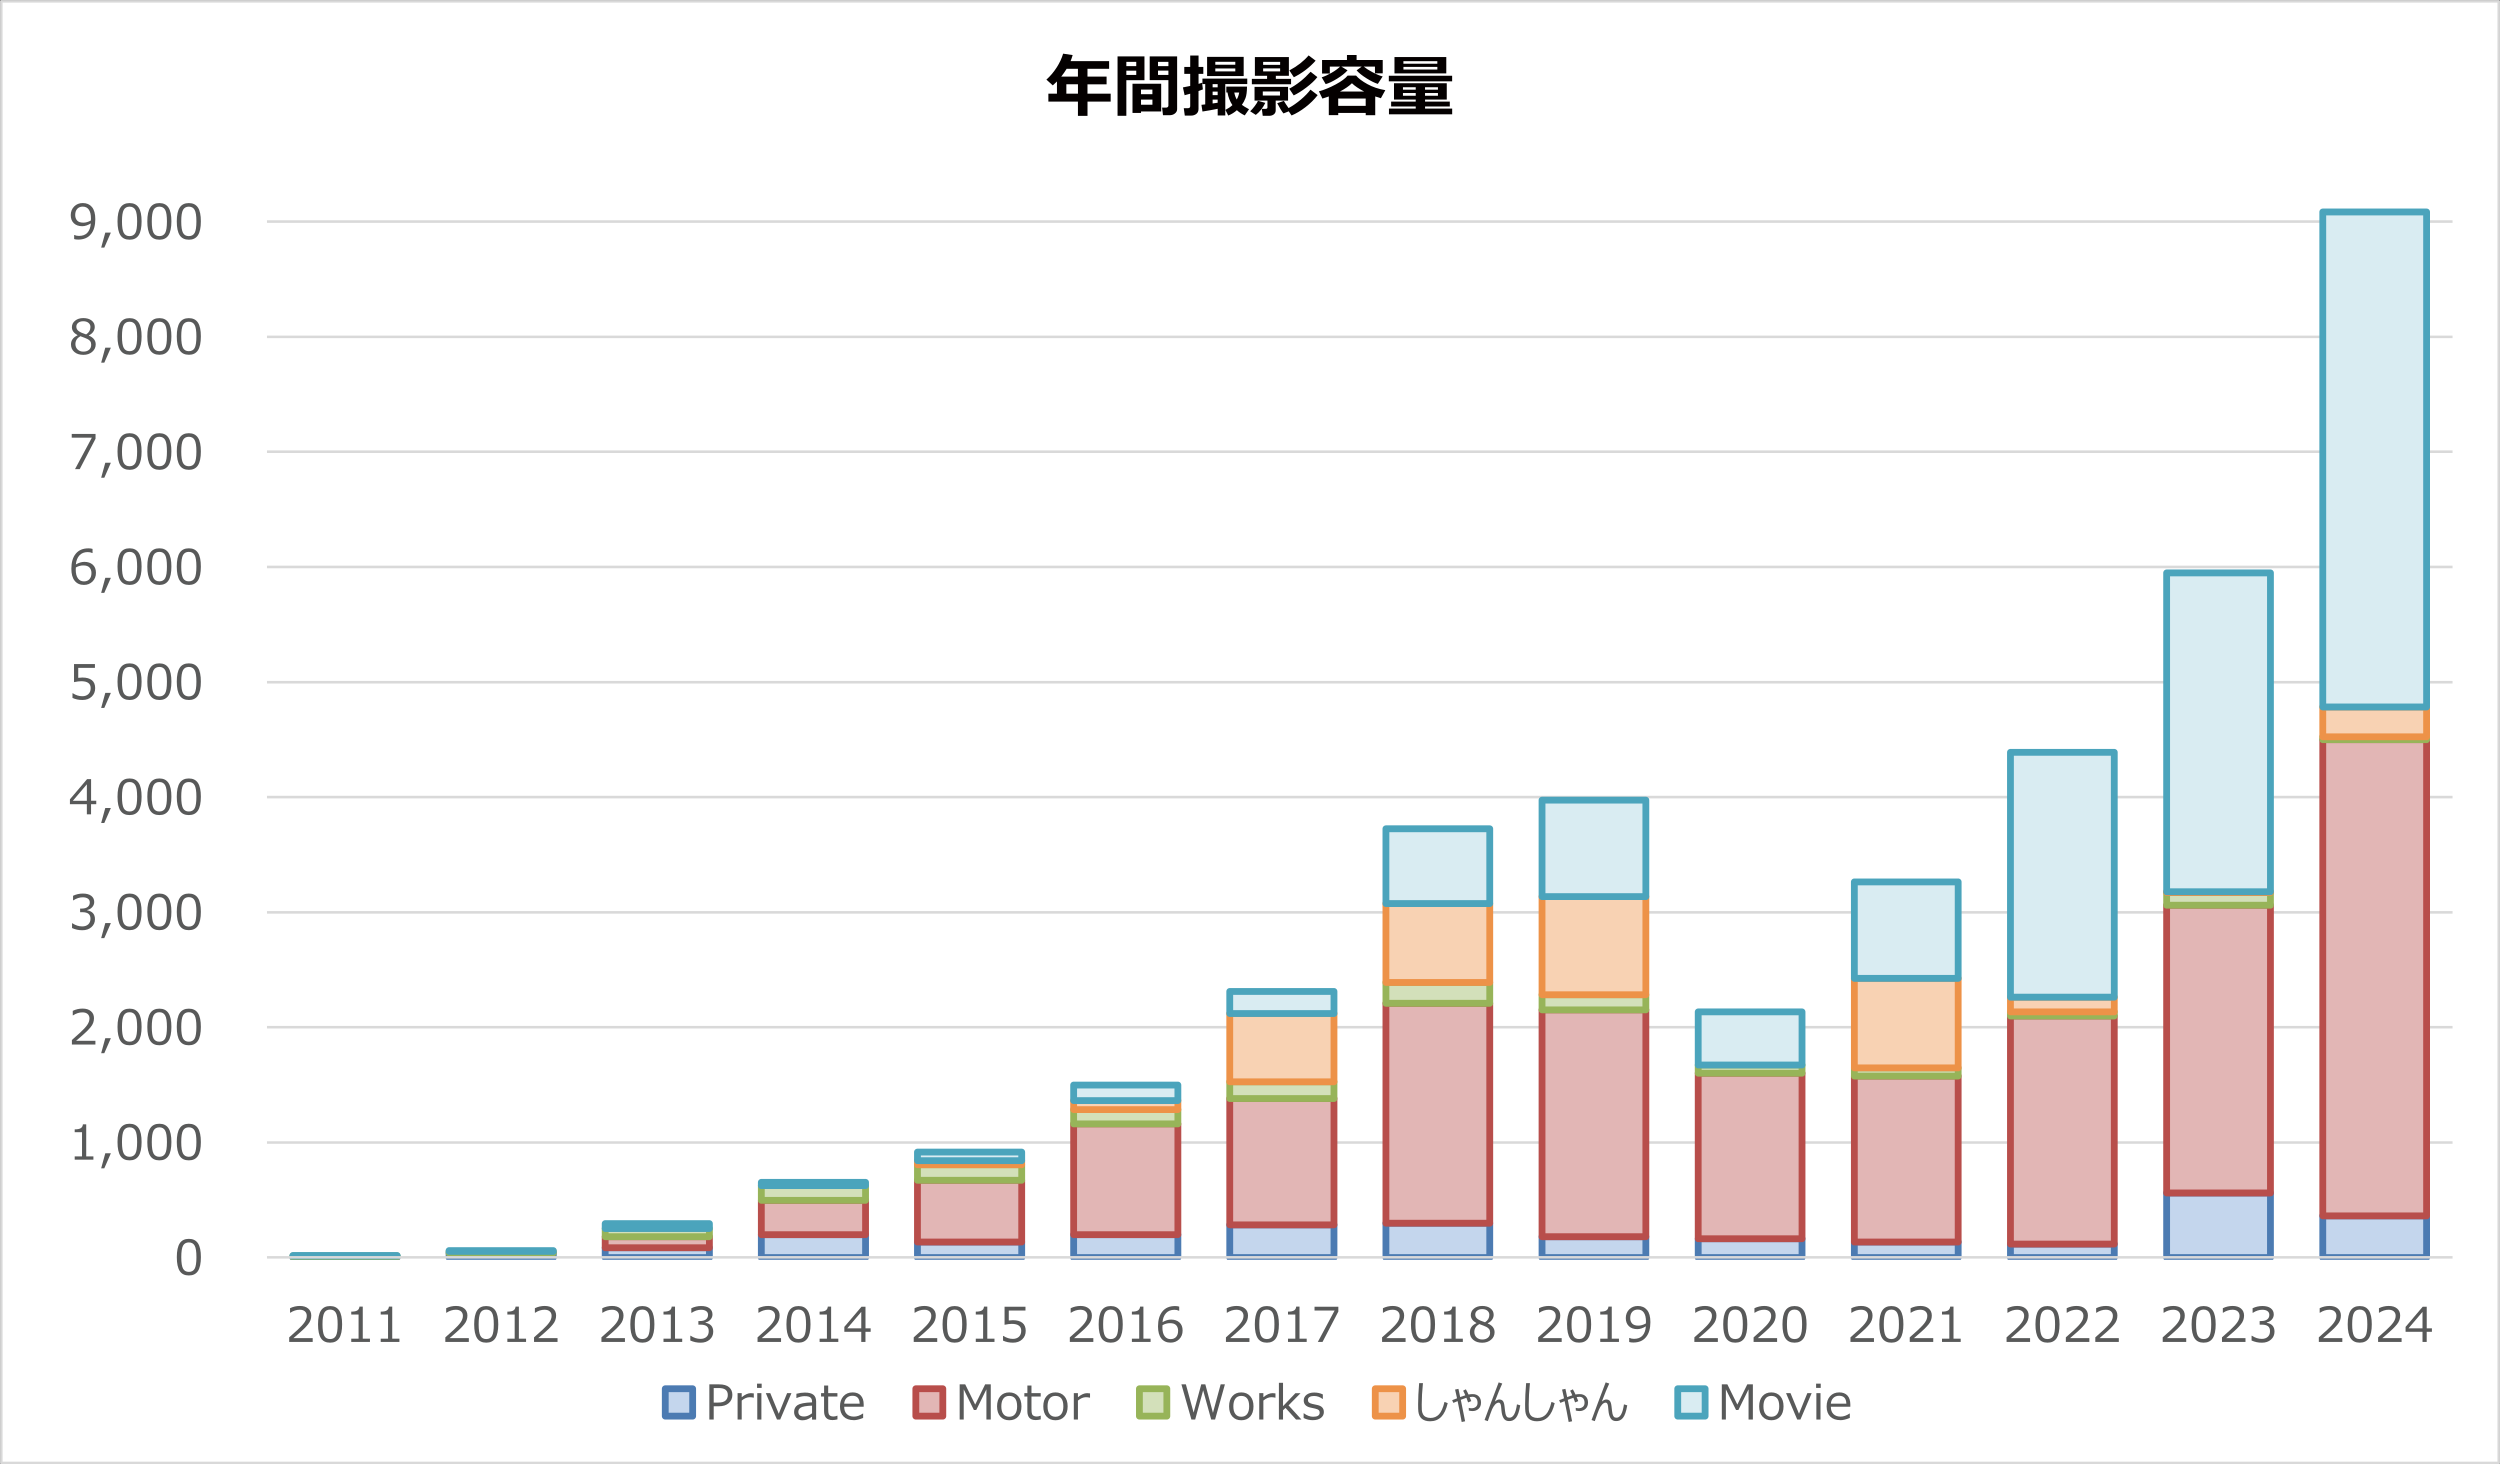 <?xml version="1.0" encoding="UTF-8"?>
<svg id="_レイヤー_2" data-name="レイヤー 2" xmlns="http://www.w3.org/2000/svg" xmlns:xlink="http://www.w3.org/1999/xlink" viewBox="0 0 733.95 429.87">
  <rect x="0" y="0" width="733.95" height="429.87" fill="#333333" stroke="none"/>
  <defs>
    <style>
      .cls-1 {
        clip-path: url(#clippath-51);
      }

      .cls-2 {
        clip-path: url(#clippath-34);
      }

      .cls-3 {
        clip-path: url(#clippath-38);
      }

      .cls-4 {
        clip-path: url(#clippath-21);
      }

      .cls-5 {
        clip-path: url(#clippath-6);
      }

      .cls-6 {
        clip-path: url(#clippath-7);
      }

      .cls-7 {
        clip-path: url(#clippath-17);
      }

      .cls-8 {
        clip-path: url(#clippath-31);
      }

      .cls-9 {
        clip-path: url(#clippath-15);
      }

      .cls-10 {
        clip-path: url(#clippath-33);
      }

      .cls-11 {
        clip-path: url(#clippath-61);
      }

      .cls-12 {
        clip-path: url(#clippath-18);
      }

      .cls-13 {
        clip-path: url(#clippath-47);
      }

      .cls-14 {
        clip-path: url(#clippath-4);
      }

      .cls-15 {
        clip-path: url(#clippath-71);
      }

      .cls-16 {
        clip-path: url(#clippath-22);
      }

      .cls-17 {
        fill: #040000;
      }

      .cls-18 {
        clip-path: url(#clippath-23);
      }

      .cls-19, .cls-20, .cls-21, .cls-22, .cls-23, .cls-24 {
        fill-rule: evenodd;
      }

      .cls-19, .cls-25 {
        fill: #e2b6b5;
      }

      .cls-26 {
        fill: #585959;
      }

      .cls-27 {
        clip-path: url(#clippath-54);
      }

      .cls-28 {
        clip-path: url(#clippath-66);
      }

      .cls-29 {
        clip-path: url(#clippath-9);
      }

      .cls-30 {
        clip-path: url(#clippath-70);
      }

      .cls-31 {
        clip-path: url(#clippath-10);
      }

      .cls-32 {
        clip-path: url(#clippath-42);
      }

      .cls-33, .cls-22 {
        fill: #c4d6ed;
      }

      .cls-34 {
        stroke: #97b459;
      }

      .cls-34, .cls-35, .cls-36, .cls-37, .cls-38, .cls-39, .cls-40, .cls-41 {
        fill: none;
      }

      .cls-34, .cls-36, .cls-38, .cls-39, .cls-40 {
        stroke-width: 2px;
      }

      .cls-34, .cls-36, .cls-38, .cls-39, .cls-40, .cls-41 {
        stroke-linejoin: round;
      }

      .cls-42 {
        clip-path: url(#clippath-59);
      }

      .cls-43 {
        clip-path: url(#clippath-43);
      }

      .cls-44 {
        clip-path: url(#clippath-64);
      }

      .cls-45 {
        clip-path: url(#clippath-25);
      }

      .cls-46 {
        clip-path: url(#clippath-27);
      }

      .cls-47 {
        clip-path: url(#clippath-60);
      }

      .cls-20 {
        fill: #fff;
      }

      .cls-48 {
        clip-path: url(#clippath-11);
      }

      .cls-49 {
        clip-path: url(#clippath-57);
      }

      .cls-50 {
        clip-path: url(#clippath-36);
      }

      .cls-51 {
        clip-path: url(#clippath-35);
      }

      .cls-52 {
        clip-path: url(#clippath-48);
      }

      .cls-53 {
        clip-path: url(#clippath-28);
      }

      .cls-54 {
        clip-path: url(#clippath-1);
      }

      .cls-55 {
        clip-path: url(#clippath-56);
      }

      .cls-56, .cls-21 {
        fill: #d3e0ba;
      }

      .cls-57 {
        clip-path: url(#clippath-45);
      }

      .cls-58 {
        clip-path: url(#clippath-46);
      }

      .cls-59 {
        clip-path: url(#clippath-40);
      }

      .cls-60 {
        clip-path: url(#clippath-5);
      }

      .cls-61 {
        clip-path: url(#clippath-20);
      }

      .cls-36 {
        stroke: #ed9248;
      }

      .cls-62 {
        clip-path: url(#clippath-8);
      }

      .cls-63 {
        clip-path: url(#clippath-52);
      }

      .cls-64 {
        clip-path: url(#clippath-41);
      }

      .cls-65 {
        clip-path: url(#clippath-67);
      }

      .cls-66 {
        clip-path: url(#clippath-3);
      }

      .cls-67 {
        clip-path: url(#clippath-26);
      }

      .cls-68 {
        clip-path: url(#clippath-12);
      }

      .cls-69 {
        clip-path: url(#clippath-50);
      }

      .cls-70 {
        clip-path: url(#clippath-14);
      }

      .cls-37 {
        clip-rule: evenodd;
      }

      .cls-71 {
        clip-path: url(#clippath-30);
      }

      .cls-72 {
        clip-path: url(#clippath-19);
      }

      .cls-73 {
        clip-path: url(#clippath-72);
      }

      .cls-74 {
        clip-path: url(#clippath-32);
      }

      .cls-75, .cls-24 {
        fill: #d9ecf2;
      }

      .cls-76, .cls-23 {
        fill: #f8d2b3;
      }

      .cls-38 {
        stroke: #4ba4bc;
      }

      .cls-77 {
        clip-path: url(#clippath-55);
      }

      .cls-39 {
        stroke: #4c7bb2;
      }

      .cls-78 {
        clip-path: url(#clippath-53);
      }

      .cls-79 {
        clip-path: url(#clippath-39);
      }

      .cls-80 {
        clip-path: url(#clippath-16);
      }

      .cls-81 {
        clip-path: url(#clippath-2);
      }

      .cls-40 {
        stroke: #b84e4b;
      }

      .cls-82 {
        clip-path: url(#clippath-29);
      }

      .cls-83 {
        clip-path: url(#clippath-49);
      }

      .cls-84 {
        clip-path: url(#clippath-37);
      }

      .cls-85 {
        clip-path: url(#clippath-58);
      }

      .cls-86 {
        clip-path: url(#clippath-13);
      }

      .cls-87 {
        clip-path: url(#clippath-63);
      }

      .cls-88 {
        clip-path: url(#clippath-24);
      }

      .cls-89 {
        clip-path: url(#clippath);
      }

      .cls-90 {
        clip-path: url(#clippath-68);
      }

      .cls-91 {
        clip-path: url(#clippath-65);
      }

      .cls-92 {
        clip-path: url(#clippath-44);
      }

      .cls-41 {
        stroke: #d9d9d9;
        stroke-width: .75px;
      }

      .cls-93 {
        clip-path: url(#clippath-62);
      }

      .cls-94 {
        clip-path: url(#clippath-69);
      }
    </style>
    <clipPath id="clippath">
      <polygon class="cls-37" points=".26 429.49 733.57 429.49 733.57 .38 .26 .38 .26 429.49 .26 429.49"/>
    </clipPath>
    <clipPath id="clippath-1">
      <polygon class="cls-37" points="78.25 369.85 720.73 369.85 720.73 48.14 78.25 48.14 78.25 369.85 78.25 369.85"/>
    </clipPath>
    <clipPath id="clippath-2">
      <polygon class="cls-37" points="78.25 369.85 720.73 369.85 720.73 48.14 78.25 48.14 78.25 369.85 78.25 369.85"/>
    </clipPath>
    <clipPath id="clippath-3">
      <polygon class="cls-37" points="78.25 369.85 720.73 369.85 720.73 48.14 78.25 48.14 78.25 369.85 78.25 369.85"/>
    </clipPath>
    <clipPath id="clippath-4">
      <polygon class="cls-37" points="78.25 369.85 720.73 369.85 720.73 48.14 78.25 48.14 78.25 369.85 78.25 369.85"/>
    </clipPath>
    <clipPath id="clippath-5">
      <polygon class="cls-37" points="78.25 369.85 720.73 369.85 720.73 48.14 78.25 48.14 78.25 369.85 78.25 369.85"/>
    </clipPath>
    <clipPath id="clippath-6">
      <polygon class="cls-37" points=".26 429.49 733.57 429.49 733.57 .38 .26 .38 .26 429.49 .26 429.49"/>
    </clipPath>
    <clipPath id="clippath-7">
      <polygon class="cls-37" points=".26 429.49 733.57 429.49 733.57 .38 .26 .38 .26 429.49 .26 429.49"/>
    </clipPath>
    <clipPath id="clippath-8">
      <rect class="cls-35" x=".26" y=".38" width="733.32" height="429.12"/>
    </clipPath>
    <clipPath id="clippath-9">
      <polygon class="cls-37" points=".26 429.49 733.57 429.49 733.57 .38 .26 .38 .26 429.49 .26 429.49"/>
    </clipPath>
    <clipPath id="clippath-10">
      <rect class="cls-35" x=".26" y=".38" width="733.32" height="429.12"/>
    </clipPath>
    <clipPath id="clippath-11">
      <polygon class="cls-37" points=".26 429.49 733.57 429.49 733.57 .38 .26 .38 .26 429.49 .26 429.49"/>
    </clipPath>
    <clipPath id="clippath-12">
      <rect class="cls-35" x=".26" y=".38" width="733.32" height="429.12"/>
    </clipPath>
    <clipPath id="clippath-13">
      <polygon class="cls-37" points=".26 429.49 733.57 429.49 733.57 .38 .26 .38 .26 429.49 .26 429.49"/>
    </clipPath>
    <clipPath id="clippath-14">
      <rect class="cls-35" x=".26" y=".38" width="733.32" height="429.12"/>
    </clipPath>
    <clipPath id="clippath-15">
      <polygon class="cls-37" points=".26 429.49 733.57 429.49 733.57 .38 .26 .38 .26 429.49 .26 429.49"/>
    </clipPath>
    <clipPath id="clippath-16">
      <rect class="cls-35" x=".26" y=".38" width="733.32" height="429.12"/>
    </clipPath>
    <clipPath id="clippath-17">
      <polygon class="cls-37" points=".26 429.49 733.57 429.49 733.57 .38 .26 .38 .26 429.49 .26 429.49"/>
    </clipPath>
    <clipPath id="clippath-18">
      <rect class="cls-35" x=".26" y=".38" width="733.32" height="429.12"/>
    </clipPath>
    <clipPath id="clippath-19">
      <polygon class="cls-37" points=".26 429.49 733.57 429.49 733.57 .38 .26 .38 .26 429.49 .26 429.49"/>
    </clipPath>
    <clipPath id="clippath-20">
      <rect class="cls-35" x=".26" y=".38" width="733.32" height="429.12"/>
    </clipPath>
    <clipPath id="clippath-21">
      <polygon class="cls-37" points=".26 429.49 733.57 429.49 733.57 .38 .26 .38 .26 429.49 .26 429.49"/>
    </clipPath>
    <clipPath id="clippath-22">
      <rect class="cls-35" x=".26" y=".38" width="733.32" height="429.12"/>
    </clipPath>
    <clipPath id="clippath-23">
      <polygon class="cls-37" points=".26 429.49 733.57 429.49 733.57 .38 .26 .38 .26 429.49 .26 429.49"/>
    </clipPath>
    <clipPath id="clippath-24">
      <rect class="cls-35" x=".26" y=".38" width="733.32" height="429.12"/>
    </clipPath>
    <clipPath id="clippath-25">
      <polygon class="cls-37" points=".26 429.49 733.57 429.49 733.57 .38 .26 .38 .26 429.49 .26 429.49"/>
    </clipPath>
    <clipPath id="clippath-26">
      <rect class="cls-35" x=".26" y=".38" width="733.32" height="429.12"/>
    </clipPath>
    <clipPath id="clippath-27">
      <polygon class="cls-37" points=".26 429.49 733.57 429.49 733.57 .38 .26 .38 .26 429.49 .26 429.49"/>
    </clipPath>
    <clipPath id="clippath-28">
      <rect class="cls-35" x=".26" y=".38" width="733.32" height="429.12"/>
    </clipPath>
    <clipPath id="clippath-29">
      <polygon class="cls-37" points=".26 429.49 733.57 429.49 733.57 .38 .26 .38 .26 429.49 .26 429.49"/>
    </clipPath>
    <clipPath id="clippath-30">
      <rect class="cls-35" x=".26" y=".38" width="733.32" height="429.12"/>
    </clipPath>
    <clipPath id="clippath-31">
      <polygon class="cls-37" points=".26 429.49 733.57 429.49 733.57 .38 .26 .38 .26 429.49 .26 429.49"/>
    </clipPath>
    <clipPath id="clippath-32">
      <rect class="cls-35" x=".26" y=".38" width="733.32" height="429.12"/>
    </clipPath>
    <clipPath id="clippath-33">
      <polygon class="cls-37" points=".26 429.49 733.57 429.49 733.57 .38 .26 .38 .26 429.49 .26 429.49"/>
    </clipPath>
    <clipPath id="clippath-34">
      <rect class="cls-35" x=".26" y=".38" width="733.32" height="429.12"/>
    </clipPath>
    <clipPath id="clippath-35">
      <polygon class="cls-37" points=".26 429.49 733.57 429.49 733.57 .38 .26 .38 .26 429.49 .26 429.49"/>
    </clipPath>
    <clipPath id="clippath-36">
      <rect class="cls-35" x=".26" y=".38" width="733.32" height="429.12"/>
    </clipPath>
    <clipPath id="clippath-37">
      <polygon class="cls-37" points=".26 429.49 733.57 429.49 733.57 .38 .26 .38 .26 429.49 .26 429.49"/>
    </clipPath>
    <clipPath id="clippath-38">
      <rect class="cls-35" x=".26" y=".38" width="733.32" height="429.12"/>
    </clipPath>
    <clipPath id="clippath-39">
      <polygon class="cls-37" points=".26 429.49 733.57 429.49 733.57 .38 .26 .38 .26 429.49 .26 429.49"/>
    </clipPath>
    <clipPath id="clippath-40">
      <rect class="cls-35" x=".26" y=".38" width="733.32" height="429.12"/>
    </clipPath>
    <clipPath id="clippath-41">
      <polygon class="cls-37" points=".26 429.49 733.57 429.49 733.57 .38 .26 .38 .26 429.49 .26 429.49"/>
    </clipPath>
    <clipPath id="clippath-42">
      <rect class="cls-35" x=".26" y=".38" width="733.32" height="429.12"/>
    </clipPath>
    <clipPath id="clippath-43">
      <polygon class="cls-37" points=".26 429.49 733.57 429.49 733.57 .38 .26 .38 .26 429.49 .26 429.49"/>
    </clipPath>
    <clipPath id="clippath-44">
      <rect class="cls-35" x=".26" y=".38" width="733.32" height="429.12"/>
    </clipPath>
    <clipPath id="clippath-45">
      <polygon class="cls-37" points=".26 429.49 733.57 429.49 733.57 .38 .26 .38 .26 429.49 .26 429.49"/>
    </clipPath>
    <clipPath id="clippath-46">
      <rect class="cls-35" x=".26" y=".38" width="733.32" height="429.12"/>
    </clipPath>
    <clipPath id="clippath-47">
      <polygon class="cls-37" points=".26 429.49 733.57 429.49 733.57 .38 .26 .38 .26 429.49 .26 429.49"/>
    </clipPath>
    <clipPath id="clippath-48">
      <rect class="cls-35" x=".26" y=".38" width="733.32" height="429.12"/>
    </clipPath>
    <clipPath id="clippath-49">
      <polygon class="cls-37" points=".26 429.49 733.57 429.49 733.57 .38 .26 .38 .26 429.49 .26 429.49"/>
    </clipPath>
    <clipPath id="clippath-50">
      <rect class="cls-35" x=".26" y=".38" width="733.32" height="429.12"/>
    </clipPath>
    <clipPath id="clippath-51">
      <polygon class="cls-37" points=".26 429.49 733.57 429.49 733.57 .38 .26 .38 .26 429.49 .26 429.49"/>
    </clipPath>
    <clipPath id="clippath-52">
      <rect class="cls-35" x=".26" y=".38" width="733.32" height="429.12"/>
    </clipPath>
    <clipPath id="clippath-53">
      <polygon class="cls-37" points=".26 429.49 733.57 429.49 733.57 .38 .26 .38 .26 429.49 .26 429.49"/>
    </clipPath>
    <clipPath id="clippath-54">
      <rect class="cls-35" x=".26" y=".38" width="733.32" height="429.12"/>
    </clipPath>
    <clipPath id="clippath-55">
      <polygon class="cls-37" points=".26 429.49 733.57 429.49 733.57 .38 .26 .38 .26 429.49 .26 429.49"/>
    </clipPath>
    <clipPath id="clippath-56">
      <rect class="cls-35" x=".26" y=".38" width="733.32" height="429.12"/>
    </clipPath>
    <clipPath id="clippath-57">
      <polygon class="cls-37" points=".26 429.49 733.57 429.49 733.57 .38 .26 .38 .26 429.49 .26 429.49"/>
    </clipPath>
    <clipPath id="clippath-58">
      <polygon class="cls-37" points=".26 429.49 733.57 429.49 733.57 .38 .26 .38 .26 429.49 .26 429.49"/>
    </clipPath>
    <clipPath id="clippath-59">
      <rect class="cls-35" x=".26" y=".38" width="733.32" height="429.12"/>
    </clipPath>
    <clipPath id="clippath-60">
      <polygon class="cls-37" points=".26 429.49 733.57 429.49 733.57 .38 .26 .38 .26 429.49 .26 429.49"/>
    </clipPath>
    <clipPath id="clippath-61">
      <polygon class="cls-37" points=".26 429.49 733.57 429.49 733.57 .38 .26 .38 .26 429.49 .26 429.49"/>
    </clipPath>
    <clipPath id="clippath-62">
      <rect class="cls-35" x=".26" y=".38" width="733.32" height="429.12"/>
    </clipPath>
    <clipPath id="clippath-63">
      <polygon class="cls-37" points=".26 429.49 733.57 429.49 733.57 .38 .26 .38 .26 429.49 .26 429.49"/>
    </clipPath>
    <clipPath id="clippath-64">
      <polygon class="cls-37" points=".26 429.49 733.57 429.49 733.57 .38 .26 .38 .26 429.49 .26 429.49"/>
    </clipPath>
    <clipPath id="clippath-65">
      <rect class="cls-35" x=".26" y=".38" width="733.32" height="429.12"/>
    </clipPath>
    <clipPath id="clippath-66">
      <polygon class="cls-37" points=".26 429.49 733.57 429.49 733.57 .38 .26 .38 .26 429.49 .26 429.49"/>
    </clipPath>
    <clipPath id="clippath-67">
      <polygon class="cls-37" points=".26 429.49 733.57 429.49 733.57 .38 .26 .38 .26 429.49 .26 429.49"/>
    </clipPath>
    <clipPath id="clippath-68">
      <rect class="cls-35" x=".26" y=".38" width="733.32" height="429.12"/>
    </clipPath>
    <clipPath id="clippath-69">
      <polygon class="cls-37" points=".26 429.49 733.57 429.49 733.57 .38 .26 .38 .26 429.49 .26 429.49"/>
    </clipPath>
    <clipPath id="clippath-70">
      <polygon class="cls-37" points=".26 429.49 733.57 429.49 733.57 .38 .26 .38 .26 429.49 .26 429.49"/>
    </clipPath>
    <clipPath id="clippath-71">
      <rect class="cls-35" x=".26" y=".38" width="733.32" height="429.12"/>
    </clipPath>
    <clipPath id="clippath-72">
      <polygon class="cls-37" points=".02 429.85 733.94 429.85 733.94 .01 .02 .01 .02 429.85 .02 429.85"/>
    </clipPath>
  </defs>
  <g id="_レイヤー_1-2" data-name="レイヤー 1">
    <g>
      <polygon class="cls-20" points=".38 .38 733.58 .38 733.58 429.5 .38 429.5 .38 .38 .38 .38"/>
      <g class="cls-89">
        <path class="cls-41" d="M78.38,335.42h641.64M78.38,301.57h641.64M78.38,267.85h641.64M78.38,234.01h641.64M78.38,200.29h641.64M78.38,166.45h641.64M78.38,132.61h641.64M78.38,98.9h641.64M78.38,65.05h641.64"/>
      </g>
      <g class="cls-54">
        <path class="cls-33" d="M85.99,368.95h30.6v.24h-30.6v-.24h0ZM131.84,367.87h30.6v1.32h-30.6v-1.32h0ZM177.67,366.31h30.6v2.88h-30.6v-2.88h0ZM223.51,362.47h30.6v6.72h-30.6v-6.72h0ZM269.35,364.63h30.6v4.56h-30.6v-4.56h0ZM315.2,362.47h30.6v6.72h-30.6v-6.72h0ZM361.03,359.59h30.6v9.6h-30.6v-9.6h0ZM406.88,359.11h30.48v10.08h-30.48v-10.08h0ZM452.71,363.07h30.48v6.12h-30.48v-6.12h0ZM498.56,363.67h30.48v5.52h-30.48v-5.52h0ZM544.4,364.63h30.48v4.56h-30.48v-4.56h0ZM590.23,365.23h30.48v3.96h-30.48v-3.96h0ZM636.08,350.23h30.48v18.96h-30.48v-18.96h0ZM681.92,356.95h30.48v12.24h-30.48v-12.24h0Z"/>
        <path class="cls-39" d="M85.99,368.95h30.6v.24h-30.6v-.24h0ZM131.84,367.87h30.6v1.32h-30.6v-1.32h0ZM177.67,366.31h30.6v2.88h-30.6v-2.88h0ZM223.51,362.47h30.6v6.72h-30.6v-6.72h0ZM269.35,364.63h30.6v4.56h-30.6v-4.56h0ZM315.2,362.47h30.6v6.72h-30.6v-6.72h0ZM361.03,359.59h30.6v9.6h-30.6v-9.6h0ZM406.88,359.11h30.48v10.08h-30.48v-10.08h0ZM452.71,363.07h30.48v6.12h-30.48v-6.12h0ZM498.56,363.67h30.48v5.52h-30.48v-5.52h0ZM544.4,364.63h30.48v4.56h-30.48v-4.56h0ZM590.23,365.23h30.48v3.96h-30.48v-3.96h0ZM636.08,350.23h30.48v18.96h-30.48v-18.96h0ZM681.92,356.95h30.48v12.24h-30.48v-12.24h0Z"/>
      </g>
      <g class="cls-81">
        <path class="cls-25" d="M177.67,363.07h30.6v3.24h-30.6v-3.24h0ZM223.51,352.39h30.6v10.08h-30.6v-10.08h0ZM269.35,346.51h30.6v18.12h-30.6v-18.12h0ZM315.2,329.95h30.6v32.52h-30.6v-32.52h0ZM361.03,322.51h30.6v37.08h-30.6v-37.08h0ZM406.88,294.55h30.48v64.56h-30.48v-64.56h0ZM452.71,296.47h30.48v66.6h-30.48v-66.6h0ZM498.56,315.07h30.48v48.6h-30.48v-48.6h0ZM544.4,315.91h30.48v48.72h-30.48v-48.72h0ZM590.23,298.27h30.48v66.96h-30.48v-66.96h0ZM636.08,265.75h30.48v84.48h-30.48v-84.48h0ZM681.92,217.15h30.48v139.8h-30.48v-139.8h0Z"/>
        <path class="cls-40" d="M177.67,363.07h30.6v3.24h-30.6v-3.24h0ZM223.51,352.39h30.6v10.08h-30.6v-10.08h0ZM269.35,346.51h30.6v18.12h-30.6v-18.12h0ZM315.2,329.95h30.6v32.52h-30.6v-32.52h0ZM361.03,322.51h30.6v37.08h-30.6v-37.08h0ZM406.88,294.55h30.48v64.56h-30.48v-64.56h0ZM452.71,296.47h30.48v66.6h-30.48v-66.6h0ZM498.56,315.07h30.48v48.6h-30.48v-48.6h0ZM544.4,315.91h30.48v48.72h-30.48v-48.72h0ZM590.23,298.27h30.48v66.96h-30.48v-66.96h0ZM636.08,265.75h30.48v84.48h-30.48v-84.48h0ZM681.92,217.15h30.48v139.8h-30.48v-139.8h0Z"/>
      </g>
      <g class="cls-66">
        <path class="cls-56" d="M85.99,368.71h30.6v.24h-30.6v-.24h0ZM131.84,367.39h30.6v.48h-30.6v-.48h0ZM177.67,360.67h30.6v2.4h-30.6v-2.4h0ZM223.51,348.07h30.6v4.32h-30.6v-4.32h0ZM269.35,341.95h30.6v4.56h-30.6v-4.56h0ZM315.2,325.75h30.6v4.2h-30.6v-4.2h0ZM361.03,317.59h30.6v4.92h-30.6v-4.92h0ZM406.88,288.43h30.48v6.12h-30.48v-6.12h0ZM452.71,292.03h30.48v4.44h-30.48v-4.44h0ZM498.56,312.67h30.48v2.4h-30.48v-2.4h0ZM544.4,313.51h30.48v2.4h-30.48v-2.4h0ZM590.23,297.07h30.48v1.2h-30.48v-1.2h0ZM636.08,262.03h30.48v3.72h-30.48v-3.72h0ZM681.92,216.31h30.48v.84h-30.48v-.84h0Z"/>
        <path class="cls-34" d="M85.99,368.71h30.6v.24h-30.6v-.24h0ZM131.84,367.39h30.6v.48h-30.6v-.48h0ZM177.67,360.67h30.6v2.4h-30.6v-2.4h0ZM223.51,348.07h30.6v4.32h-30.6v-4.32h0ZM269.35,341.95h30.6v4.56h-30.6v-4.56h0ZM315.2,325.75h30.6v4.2h-30.6v-4.2h0ZM361.03,317.59h30.6v4.92h-30.6v-4.92h0ZM406.88,288.43h30.48v6.12h-30.48v-6.12h0ZM452.71,292.03h30.48v4.44h-30.48v-4.44h0ZM498.56,312.67h30.48v2.4h-30.48v-2.4h0ZM544.4,313.51h30.48v2.4h-30.48v-2.4h0ZM590.23,297.07h30.48v1.2h-30.48v-1.2h0ZM636.08,262.03h30.48v3.72h-30.48v-3.72h0ZM681.92,216.31h30.48v.84h-30.48v-.84h0Z"/>
      </g>
      <g class="cls-14">
        <path class="cls-76" d="M269.35,340.75h30.6v1.2h-30.6v-1.2h0ZM315.2,323.11h30.6v2.64h-30.6v-2.64h0ZM361.03,297.55h30.6v20.04h-30.6v-20.04h0ZM406.88,265.27h30.48v23.16h-30.48v-23.16h0ZM452.71,263.23h30.48v28.8h-30.48v-28.8h0ZM544.4,287.23h30.48v26.28h-30.48v-26.28h0ZM590.23,292.75h30.48v4.32h-30.48v-4.32h0ZM636.08,261.79h30.48v.24h-30.48v-.24h0ZM681.92,207.55h30.48v8.76h-30.48v-8.76h0Z"/>
        <path class="cls-36" d="M269.35,340.75h30.6v1.2h-30.6v-1.2h0ZM315.2,323.11h30.6v2.64h-30.6v-2.64h0ZM361.03,297.55h30.6v20.04h-30.6v-20.04h0ZM406.88,265.27h30.48v23.16h-30.48v-23.16h0ZM452.71,263.23h30.48v28.8h-30.48v-28.8h0ZM544.4,287.23h30.48v26.28h-30.48v-26.28h0ZM590.23,292.75h30.48v4.32h-30.48v-4.32h0ZM636.08,261.79h30.48v.24h-30.48v-.24h0ZM681.92,207.55h30.48v8.76h-30.48v-8.76h0Z"/>
      </g>
      <g class="cls-60">
        <path class="cls-75" d="M85.99,368.59h30.6v.12h-30.6v-.12h0ZM131.84,367.15h30.6v.24h-30.6v-.24h0ZM177.67,359.23h30.6v1.44h-30.6v-1.44h0ZM223.51,347.11h30.6v.96h-30.6v-.96h0ZM269.35,338.23h30.6v2.52h-30.6v-2.52h0ZM315.2,318.55h30.6v4.56h-30.6v-4.56h0ZM361.03,291.07h30.6v6.48h-30.6v-6.48h0ZM406.88,243.31h30.48v21.96h-30.48v-21.96h0ZM452.71,234.91h30.48v28.32h-30.48v-28.32h0ZM498.56,297.07h30.48v15.6h-30.48v-15.6h0ZM544.4,258.91h30.48v28.32h-30.48v-28.32h0ZM590.23,220.87h30.48v71.88h-30.48v-71.88h0ZM636.08,168.19h30.48v93.6h-30.48v-93.6h0ZM681.92,62.23h30.48v145.32h-30.48V62.23h0Z"/>
        <path class="cls-38" d="M85.99,368.59h30.6v.12h-30.6v-.12h0ZM131.84,367.15h30.6v.24h-30.6v-.24h0ZM177.67,359.23h30.6v1.44h-30.6v-1.44h0ZM223.51,347.11h30.6v.96h-30.6v-.96h0ZM269.35,338.23h30.6v2.52h-30.6v-2.52h0ZM315.2,318.55h30.6v4.56h-30.6v-4.56h0ZM361.03,291.07h30.6v6.48h-30.6v-6.48h0ZM406.88,243.31h30.48v21.96h-30.48v-21.96h0ZM452.71,234.91h30.48v28.32h-30.48v-28.32h0ZM498.56,297.07h30.48v15.6h-30.48v-15.6h0ZM544.4,258.91h30.48v28.32h-30.48v-28.32h0ZM590.23,220.87h30.48v71.88h-30.48v-71.88h0ZM636.08,168.19h30.48v93.6h-30.48v-93.6h0ZM681.92,62.23h30.48v145.32h-30.48V62.23h0Z"/>
      </g>
      <g class="cls-5">
        <line class="cls-41" x1="78.38" y1="369.13" x2="720.02" y2="369.13"/>
      </g>
      <g class="cls-6">
        <g class="cls-62">
          <path class="cls-26" d="M55.45,374.45c-1.22,0-2.11-.43-2.68-1.3s-.86-2.22-.86-4.07.29-3.2.86-4.07c.57-.87,1.47-1.31,2.68-1.31s2.09.44,2.67,1.31c.58.88.86,2.23.86,4.05s-.29,3.21-.86,4.08c-.57.87-1.46,1.31-2.67,1.31ZM55.45,364.75c-.78,0-1.35.31-1.7.93-.35.62-.53,1.75-.53,3.4s.18,2.76.53,3.39c.35.62.92.93,1.7.93s1.35-.31,1.7-.93c.35-.62.52-1.75.52-3.4s-.17-2.74-.52-3.37c-.35-.63-.91-.95-1.7-.95Z"/>
        </g>
      </g>
      <g class="cls-29">
        <g class="cls-31">
          <g>
            <path class="cls-26" d="M27.43,340.45h-5.5v-.95h2.15v-7.1h-2.15v-.84c.84,0,1.44-.12,1.8-.36s.56-.61.61-1.12h.97v9.42h2.11v.95Z"/>
            <path class="cls-26" d="M32.55,338.58l-1.93,4.41h-.92l1.21-4.41h1.65Z"/>
            <path class="cls-26" d="M38.04,340.66c-1.22,0-2.11-.43-2.68-1.3s-.86-2.22-.86-4.07.29-3.2.86-4.07c.57-.87,1.47-1.31,2.68-1.31s2.09.44,2.67,1.31c.58.88.86,2.23.86,4.05s-.29,3.21-.86,4.08c-.57.87-1.46,1.31-2.67,1.31ZM38.04,330.96c-.78,0-1.35.31-1.7.93-.35.62-.53,1.75-.53,3.4s.18,2.76.53,3.39c.35.62.92.93,1.7.93s1.35-.31,1.7-.93c.35-.62.52-1.75.52-3.4s-.17-2.74-.52-3.37c-.35-.63-.91-.95-1.7-.95Z"/>
            <path class="cls-26" d="M46.79,340.66c-1.22,0-2.11-.43-2.68-1.3s-.86-2.22-.86-4.07.29-3.2.86-4.07c.57-.87,1.47-1.31,2.68-1.31s2.09.44,2.67,1.31c.58.88.86,2.23.86,4.05s-.29,3.21-.86,4.08c-.57.87-1.46,1.31-2.67,1.31ZM46.79,330.96c-.78,0-1.35.31-1.7.93-.35.62-.53,1.75-.53,3.4s.18,2.76.53,3.39c.35.62.92.93,1.7.93s1.35-.31,1.7-.93c.35-.62.52-1.75.52-3.4s-.17-2.74-.52-3.37c-.35-.63-.91-.95-1.7-.95Z"/>
            <path class="cls-26" d="M55.44,340.66c-1.22,0-2.11-.43-2.68-1.3s-.86-2.22-.86-4.07.29-3.2.86-4.07c.57-.87,1.47-1.31,2.68-1.31s2.09.44,2.67,1.31c.58.88.86,2.23.86,4.05s-.29,3.21-.86,4.08c-.57.87-1.46,1.31-2.67,1.31ZM55.44,330.96c-.78,0-1.35.31-1.7.93-.35.62-.53,1.75-.53,3.4s.18,2.76.53,3.39c.35.62.92.93,1.7.93s1.35-.31,1.7-.93c.35-.62.52-1.75.52-3.4s-.17-2.74-.52-3.37c-.35-.63-.91-.95-1.7-.95Z"/>
          </g>
        </g>
      </g>
      <g class="cls-48">
        <g class="cls-68">
          <g>
            <path class="cls-26" d="M28.02,306.66h-6.91v-1.34c.73-.63,1.55-1.36,2.46-2.2.91-.84,1.59-1.57,2.03-2.21.44-.63.67-1.27.67-1.91,0-.56-.19-1-.56-1.32-.37-.32-.88-.47-1.52-.47-.94,0-1.86.3-2.76.89h-.07v-1.34c.92-.44,1.88-.66,2.87-.66,1.04,0,1.86.25,2.46.76s.9,1.19.9,2.07c0,.47-.08.91-.23,1.34-.15.43-.39.84-.72,1.24s-.71.83-1.17,1.28c-.45.45-1.49,1.37-3.12,2.76h5.66v1.1Z"/>
            <path class="cls-26" d="M32.55,304.79l-1.93,4.41h-.92l1.21-4.41h1.65Z"/>
            <path class="cls-26" d="M38.04,306.87c-1.22,0-2.11-.43-2.68-1.3s-.86-2.22-.86-4.07.29-3.2.86-4.07c.57-.87,1.47-1.31,2.68-1.31s2.09.44,2.67,1.31c.58.88.86,2.23.86,4.05s-.29,3.21-.86,4.08c-.57.87-1.46,1.31-2.67,1.31ZM38.04,297.17c-.78,0-1.35.31-1.7.93-.35.62-.53,1.75-.53,3.4s.18,2.76.53,3.39c.35.62.92.93,1.7.93s1.35-.31,1.7-.93c.35-.62.52-1.75.52-3.4s-.17-2.74-.52-3.37c-.35-.63-.91-.95-1.7-.95Z"/>
            <path class="cls-26" d="M46.79,306.87c-1.22,0-2.11-.43-2.68-1.3s-.86-2.22-.86-4.07.29-3.2.86-4.07c.57-.87,1.47-1.31,2.68-1.31s2.09.44,2.67,1.31c.58.88.86,2.23.86,4.05s-.29,3.21-.86,4.08c-.57.87-1.46,1.31-2.67,1.31ZM46.79,297.17c-.78,0-1.35.31-1.7.93-.35.62-.53,1.75-.53,3.4s.18,2.76.53,3.39c.35.62.92.93,1.7.93s1.35-.31,1.7-.93c.35-.62.52-1.75.52-3.4s-.17-2.74-.52-3.37c-.35-.63-.91-.95-1.7-.95Z"/>
            <path class="cls-26" d="M55.44,306.87c-1.22,0-2.11-.43-2.68-1.3s-.86-2.22-.86-4.07.29-3.2.86-4.07c.57-.87,1.47-1.31,2.68-1.31s2.09.44,2.67,1.31c.58.88.86,2.23.86,4.05s-.29,3.21-.86,4.08c-.57.87-1.46,1.31-2.67,1.31ZM55.44,297.17c-.78,0-1.35.31-1.7.93-.35.62-.53,1.75-.53,3.4s.18,2.76.53,3.39c.35.62.92.93,1.7.93s1.35-.31,1.7-.93c.35-.62.52-1.75.52-3.4s-.17-2.74-.52-3.37c-.35-.63-.91-.95-1.7-.95Z"/>
          </g>
        </g>
      </g>
      <g class="cls-86">
        <g class="cls-70">
          <g>
            <path class="cls-26" d="M21.15,272.44v-1.38h.11c.93.61,1.89.92,2.88.92.73,0,1.32-.2,1.76-.6.44-.4.66-.95.66-1.66,0-.66-.19-1.14-.58-1.45-.38-.31-1.01-.47-1.86-.47h-.6v-1.06h.47c.74,0,1.32-.16,1.74-.47.42-.32.63-.76.63-1.33,0-.48-.18-.86-.55-1.12-.37-.26-.87-.39-1.52-.39-.93,0-1.85.3-2.76.9h-.08v-1.35c.92-.43,1.88-.65,2.87-.65,1.06,0,1.89.22,2.47.67.58.45.87,1.05.87,1.81,0,.56-.19,1.06-.58,1.5-.39.44-.88.72-1.46.84v.11c1.5.27,2.26,1.14,2.26,2.6,0,.95-.35,1.72-1.04,2.33s-1.58.91-2.67.91-2.05-.21-3.02-.64Z"/>
            <path class="cls-26" d="M32.55,271l-1.93,4.41h-.92l1.21-4.41h1.65Z"/>
            <path class="cls-26" d="M38.04,273.08c-1.22,0-2.11-.43-2.68-1.3s-.86-2.22-.86-4.07.29-3.2.86-4.07c.57-.87,1.47-1.31,2.68-1.31s2.09.44,2.67,1.31c.58.88.86,2.23.86,4.05s-.29,3.21-.86,4.08c-.57.87-1.46,1.31-2.67,1.31ZM38.04,263.38c-.78,0-1.35.31-1.7.93-.35.62-.53,1.75-.53,3.4s.18,2.76.53,3.39c.35.62.92.93,1.7.93s1.35-.31,1.7-.93c.35-.62.52-1.75.52-3.4s-.17-2.74-.52-3.37c-.35-.63-.91-.95-1.7-.95Z"/>
            <path class="cls-26" d="M46.79,273.08c-1.22,0-2.11-.43-2.68-1.3s-.86-2.22-.86-4.07.29-3.2.86-4.07c.57-.87,1.47-1.31,2.68-1.31s2.09.44,2.67,1.31c.58.88.86,2.23.86,4.05s-.29,3.21-.86,4.08c-.57.87-1.46,1.31-2.67,1.31ZM46.79,263.38c-.78,0-1.35.31-1.7.93-.35.62-.53,1.75-.53,3.4s.18,2.76.53,3.39c.35.62.92.93,1.7.93s1.35-.31,1.7-.93c.35-.62.52-1.75.52-3.4s-.17-2.74-.52-3.37c-.35-.63-.91-.95-1.7-.95Z"/>
            <path class="cls-26" d="M55.44,273.08c-1.22,0-2.11-.43-2.68-1.3s-.86-2.22-.86-4.07.29-3.2.86-4.07c.57-.87,1.47-1.31,2.68-1.31s2.09.44,2.67,1.31c.58.88.86,2.23.86,4.05s-.29,3.21-.86,4.08c-.57.87-1.46,1.31-2.67,1.31ZM55.44,263.38c-.78,0-1.35.31-1.7.93-.35.62-.53,1.75-.53,3.4s.18,2.76.53,3.39c.35.62.92.93,1.7.93s1.35-.31,1.7-.93c.35-.62.52-1.75.52-3.4s-.17-2.74-.52-3.37c-.35-.63-.91-.95-1.7-.95Z"/>
          </g>
        </g>
      </g>
      <g class="cls-9">
        <g class="cls-80">
          <g>
            <path class="cls-26" d="M28.25,236.1h-1.52v2.98h-1.23v-2.98h-4.97v-1.44l5.03-5.92h1.18v6.34h1.52v1.01ZM25.5,235.09v-4.83l-4.11,4.83h4.11Z"/>
            <path class="cls-26" d="M32.55,237.21l-1.93,4.41h-.92l1.21-4.41h1.65Z"/>
            <path class="cls-26" d="M38.04,239.29c-1.22,0-2.11-.43-2.68-1.3s-.86-2.22-.86-4.07.29-3.2.86-4.07c.57-.87,1.47-1.31,2.68-1.31s2.09.44,2.67,1.31c.58.88.86,2.23.86,4.05s-.29,3.21-.86,4.08c-.57.87-1.46,1.31-2.67,1.31ZM38.04,229.59c-.78,0-1.35.31-1.7.93-.35.62-.53,1.75-.53,3.4s.18,2.76.53,3.39c.35.62.92.93,1.7.93s1.35-.31,1.7-.93c.35-.62.52-1.75.52-3.4s-.17-2.74-.52-3.37c-.35-.63-.91-.95-1.7-.95Z"/>
            <path class="cls-26" d="M46.79,239.29c-1.22,0-2.11-.43-2.68-1.3s-.86-2.22-.86-4.07.29-3.2.86-4.07c.57-.87,1.47-1.31,2.68-1.31s2.09.44,2.67,1.31c.58.88.86,2.23.86,4.05s-.29,3.21-.86,4.08c-.57.87-1.46,1.31-2.67,1.31ZM46.79,229.59c-.78,0-1.35.31-1.7.93-.35.62-.53,1.75-.53,3.4s.18,2.76.53,3.39c.35.62.92.93,1.7.93s1.35-.31,1.7-.93c.35-.62.52-1.75.52-3.4s-.17-2.74-.52-3.37c-.35-.63-.91-.95-1.7-.95Z"/>
            <path class="cls-26" d="M55.44,239.29c-1.22,0-2.11-.43-2.68-1.3s-.86-2.22-.86-4.07.29-3.2.86-4.07c.57-.87,1.47-1.31,2.68-1.31s2.09.44,2.67,1.31c.58.88.86,2.23.86,4.05s-.29,3.21-.86,4.08c-.57.87-1.46,1.31-2.67,1.31ZM55.44,229.59c-.78,0-1.35.31-1.7.93-.35.62-.53,1.75-.53,3.4s.18,2.76.53,3.39c.35.62.92.93,1.7.93s1.35-.31,1.7-.93c.35-.62.52-1.75.52-3.4s-.17-2.74-.52-3.37c-.35-.63-.91-.95-1.7-.95Z"/>
          </g>
        </g>
      </g>
      <g class="cls-7">
        <g class="cls-12">
          <g>
            <path class="cls-26" d="M21.28,204.9v-1.37h.11c.89.58,1.82.87,2.78.87.74,0,1.33-.21,1.78-.63.45-.42.67-1.01.67-1.75,0-1.35-.93-2.03-2.78-2.03-.53,0-1.23.09-2.11.27v-5.3h6.14v1.11h-4.9v2.93c.6-.06,1.01-.09,1.22-.09,1.23,0,2.16.27,2.8.79.64.53.95,1.3.95,2.32s-.34,1.86-1.03,2.51c-.69.65-1.59.97-2.7.97s-2.05-.2-2.92-.6Z"/>
            <path class="cls-26" d="M32.55,203.42l-1.93,4.41h-.92l1.21-4.41h1.65Z"/>
            <path class="cls-26" d="M38.04,205.5c-1.22,0-2.11-.43-2.68-1.3-.57-.87-.86-2.22-.86-4.07s.29-3.2.86-4.07c.57-.87,1.47-1.31,2.68-1.31s2.09.44,2.67,1.31c.58.88.86,2.23.86,4.06s-.29,3.21-.86,4.08c-.57.87-1.46,1.31-2.67,1.31ZM38.04,195.8c-.78,0-1.35.31-1.7.93-.35.62-.53,1.75-.53,3.4s.18,2.76.53,3.39c.35.62.92.93,1.7.93s1.35-.31,1.7-.93c.35-.62.52-1.76.52-3.4s-.17-2.74-.52-3.37c-.35-.63-.91-.95-1.7-.95Z"/>
            <path class="cls-26" d="M46.79,205.5c-1.22,0-2.11-.43-2.68-1.3-.57-.87-.86-2.22-.86-4.07s.29-3.2.86-4.07c.57-.87,1.47-1.31,2.68-1.31s2.09.44,2.67,1.31c.58.88.86,2.23.86,4.06s-.29,3.21-.86,4.08c-.57.87-1.46,1.31-2.67,1.31ZM46.79,195.8c-.78,0-1.35.31-1.7.93-.35.62-.53,1.75-.53,3.4s.18,2.76.53,3.39c.35.62.92.93,1.7.93s1.35-.31,1.7-.93c.35-.62.52-1.76.52-3.4s-.17-2.74-.52-3.37c-.35-.63-.91-.95-1.7-.95Z"/>
            <path class="cls-26" d="M55.44,205.5c-1.22,0-2.11-.43-2.68-1.3-.57-.87-.86-2.22-.86-4.07s.29-3.2.86-4.07c.57-.87,1.47-1.31,2.68-1.31s2.09.44,2.67,1.31c.58.88.86,2.23.86,4.06s-.29,3.21-.86,4.08c-.57.87-1.46,1.31-2.67,1.31ZM55.44,195.8c-.78,0-1.35.31-1.7.93-.35.62-.53,1.75-.53,3.4s.18,2.76.53,3.39c.35.62.92.93,1.7.93s1.35-.31,1.7-.93c.35-.62.52-1.76.52-3.4s-.17-2.74-.52-3.37c-.35-.63-.91-.95-1.7-.95Z"/>
          </g>
        </g>
      </g>
      <g class="cls-72">
        <g class="cls-61">
          <g>
            <path class="cls-26" d="M27.17,161.15v1.21h-.08c-.38-.19-.83-.28-1.34-.28-1.01,0-1.82.32-2.42.96-.6.64-.96,1.53-1.06,2.68.86-.52,1.7-.77,2.52-.77,1,0,1.81.28,2.44.83.62.55.94,1.35.94,2.39s-.34,1.88-1.01,2.55c-.68.67-1.52,1-2.52,1-1.17,0-2.07-.41-2.72-1.22-.65-.81-.97-1.99-.97-3.53,0-1.9.43-3.37,1.3-4.42.87-1.05,2.1-1.57,3.71-1.57.48,0,.89.05,1.22.17ZM22.27,166.6c-.02.38-.03.6-.03.68,0,1.09.21,1.93.64,2.52.43.59,1.01.89,1.76.89.69,0,1.23-.22,1.62-.65s.59-1.04.59-1.81c0-.64-.19-1.18-.56-1.6-.37-.42-.98-.63-1.84-.63-.74,0-1.47.2-2.19.6Z"/>
            <path class="cls-26" d="M32.55,169.64l-1.93,4.41h-.92l1.21-4.41h1.65Z"/>
            <path class="cls-26" d="M38.04,171.72c-1.22,0-2.11-.43-2.68-1.3-.57-.87-.86-2.22-.86-4.07s.29-3.2.86-4.07c.57-.87,1.47-1.31,2.68-1.31s2.09.44,2.67,1.31c.58.88.86,2.23.86,4.06s-.29,3.21-.86,4.08c-.57.87-1.46,1.31-2.67,1.31ZM38.04,162.02c-.78,0-1.35.31-1.7.93-.35.62-.53,1.75-.53,3.4s.18,2.76.53,3.39c.35.62.92.93,1.7.93s1.35-.31,1.7-.93c.35-.62.52-1.76.52-3.4s-.17-2.74-.52-3.37c-.35-.63-.91-.95-1.7-.95Z"/>
            <path class="cls-26" d="M46.79,171.72c-1.22,0-2.11-.43-2.68-1.3-.57-.87-.86-2.22-.86-4.07s.29-3.2.86-4.07c.57-.87,1.47-1.31,2.68-1.31s2.09.44,2.67,1.31c.58.88.86,2.23.86,4.06s-.29,3.21-.86,4.08c-.57.87-1.46,1.31-2.67,1.31ZM46.79,162.02c-.78,0-1.35.31-1.7.93-.35.62-.53,1.75-.53,3.4s.18,2.76.53,3.39c.35.62.92.93,1.7.93s1.35-.31,1.7-.93c.35-.62.52-1.76.52-3.4s-.17-2.74-.52-3.37c-.35-.63-.91-.95-1.7-.95Z"/>
            <path class="cls-26" d="M55.44,171.72c-1.22,0-2.11-.43-2.68-1.3-.57-.87-.86-2.22-.86-4.07s.29-3.2.86-4.07c.57-.87,1.47-1.31,2.68-1.31s2.09.44,2.67,1.31c.58.88.86,2.23.86,4.06s-.29,3.21-.86,4.08c-.57.87-1.46,1.31-2.67,1.31ZM55.44,162.02c-.78,0-1.35.31-1.7.93-.35.62-.53,1.75-.53,3.4s.18,2.76.53,3.39c.35.62.92.93,1.7.93s1.35-.31,1.7-.93c.35-.62.52-1.76.52-3.4s-.17-2.74-.52-3.37c-.35-.63-.91-.95-1.7-.95Z"/>
          </g>
        </g>
      </g>
      <g class="cls-4">
        <g class="cls-16">
          <g>
            <path class="cls-26" d="M28.04,128.82l-4.63,8.9h-1.38l4.93-9.22h-5.9v-1.11h6.99v1.43Z"/>
            <path class="cls-26" d="M32.55,135.85l-1.93,4.41h-.92l1.21-4.41h1.65Z"/>
            <path class="cls-26" d="M38.04,137.93c-1.22,0-2.11-.43-2.68-1.3-.57-.87-.86-2.22-.86-4.07s.29-3.2.86-4.07c.57-.87,1.47-1.31,2.68-1.31s2.09.44,2.67,1.31c.58.88.86,2.23.86,4.06s-.29,3.21-.86,4.08c-.57.87-1.46,1.31-2.67,1.31ZM38.04,128.23c-.78,0-1.35.31-1.7.93-.35.62-.53,1.75-.53,3.4s.18,2.76.53,3.39c.35.62.92.93,1.7.93s1.35-.31,1.7-.93c.35-.62.52-1.76.52-3.4s-.17-2.74-.52-3.37c-.35-.63-.91-.95-1.7-.95Z"/>
            <path class="cls-26" d="M46.79,137.93c-1.22,0-2.11-.43-2.68-1.3-.57-.87-.86-2.22-.86-4.07s.29-3.2.86-4.07c.57-.87,1.47-1.31,2.68-1.31s2.09.44,2.67,1.31c.58.88.86,2.23.86,4.06s-.29,3.21-.86,4.08c-.57.87-1.46,1.31-2.67,1.31ZM46.79,128.23c-.78,0-1.35.31-1.7.93-.35.62-.53,1.75-.53,3.4s.18,2.76.53,3.39c.35.62.92.93,1.7.93s1.35-.31,1.7-.93c.35-.62.52-1.76.52-3.4s-.17-2.74-.52-3.37c-.35-.63-.91-.95-1.7-.95Z"/>
            <path class="cls-26" d="M55.44,137.93c-1.22,0-2.11-.43-2.68-1.3-.57-.87-.86-2.22-.86-4.07s.29-3.2.86-4.07c.57-.87,1.47-1.31,2.68-1.31s2.09.44,2.67,1.31c.58.88.86,2.23.86,4.06s-.29,3.21-.86,4.08c-.57.87-1.46,1.31-2.67,1.31ZM55.44,128.23c-.78,0-1.35.31-1.7.93-.35.62-.53,1.75-.53,3.4s.18,2.76.53,3.39c.35.62.92.93,1.7.93s1.35-.31,1.7-.93c.35-.62.52-1.76.52-3.4s-.17-2.74-.52-3.37c-.35-.63-.91-.95-1.7-.95Z"/>
          </g>
        </g>
      </g>
      <g class="cls-18">
        <g class="cls-88">
          <g>
            <path class="cls-26" d="M22.75,98.46v-.08c-1.09-.59-1.64-1.36-1.64-2.31,0-.78.32-1.43.95-1.93.63-.51,1.43-.76,2.41-.76s1.82.24,2.43.72c.61.48.92,1.11.92,1.89,0,.5-.15.97-.46,1.42-.3.44-.73.79-1.26,1.03v.09c1.33.57,2,1.43,2,2.56,0,.89-.35,1.62-1.04,2.21-.69.59-1.55.88-2.59.88-1.1,0-1.98-.28-2.64-.85-.66-.56-.99-1.3-.99-2.22,0-1.19.64-2.07,1.91-2.65ZM23.59,98.71c-.96.54-1.45,1.31-1.45,2.3,0,.66.22,1.2.66,1.61.44.41,1,.61,1.68.61s1.25-.18,1.67-.54c.41-.36.62-.85.62-1.48,0-.42-.09-.77-.28-1.03-.19-.26-.46-.48-.82-.65-.36-.18-1.05-.46-2.07-.83ZM26.55,95.99c0-.49-.19-.9-.57-1.21s-.89-.47-1.52-.47-1.1.15-1.48.44c-.38.29-.57.68-.57,1.16,0,.53.24.97.71,1.31.48.34,1.2.66,2.17.96.84-.54,1.26-1.27,1.26-2.19Z"/>
            <path class="cls-26" d="M32.55,102.07l-1.93,4.41h-.92l1.21-4.41h1.65Z"/>
            <path class="cls-26" d="M38.04,104.15c-1.22,0-2.11-.43-2.68-1.3-.57-.87-.86-2.22-.86-4.07s.29-3.2.86-4.07c.57-.87,1.47-1.31,2.68-1.31s2.09.44,2.67,1.31c.58.88.86,2.23.86,4.06s-.29,3.21-.86,4.08c-.57.87-1.46,1.31-2.67,1.31ZM38.04,94.45c-.78,0-1.35.31-1.7.93-.35.62-.53,1.75-.53,3.4s.18,2.76.53,3.39c.35.62.92.93,1.7.93s1.35-.31,1.7-.93c.35-.62.52-1.76.52-3.4s-.17-2.74-.52-3.37c-.35-.63-.91-.95-1.7-.95Z"/>
            <path class="cls-26" d="M46.79,104.15c-1.22,0-2.11-.43-2.68-1.3-.57-.87-.86-2.22-.86-4.07s.29-3.2.86-4.07c.57-.87,1.47-1.31,2.68-1.31s2.09.44,2.67,1.31c.58.88.86,2.23.86,4.06s-.29,3.21-.86,4.08c-.57.87-1.46,1.31-2.67,1.31ZM46.79,94.45c-.78,0-1.35.31-1.7.93-.35.62-.53,1.75-.53,3.4s.18,2.76.53,3.39c.35.62.92.93,1.7.93s1.35-.31,1.7-.93c.35-.62.52-1.76.52-3.4s-.17-2.74-.52-3.37c-.35-.63-.91-.95-1.7-.95Z"/>
            <path class="cls-26" d="M55.44,104.15c-1.22,0-2.11-.43-2.68-1.3-.57-.87-.86-2.22-.86-4.07s.29-3.2.86-4.07c.57-.87,1.47-1.31,2.68-1.31s2.09.44,2.67,1.31c.58.88.86,2.23.86,4.06s-.29,3.21-.86,4.08c-.57.87-1.46,1.31-2.67,1.31ZM55.44,94.45c-.78,0-1.35.31-1.7.93-.35.62-.53,1.75-.53,3.4s.18,2.76.53,3.39c.35.62.92.93,1.7.93s1.35-.31,1.7-.93c.35-.62.52-1.76.52-3.4s-.17-2.74-.52-3.37c-.35-.63-.91-.95-1.7-.95Z"/>
          </g>
        </g>
      </g>
      <g class="cls-45">
        <g class="cls-67">
          <g>
            <path class="cls-26" d="M21.77,70.2v-1.21h.08c.38.18.83.27,1.34.27,2.11,0,3.27-1.22,3.48-3.67-.91.55-1.75.82-2.52.82-1.04,0-1.87-.29-2.47-.87s-.91-1.37-.91-2.38.34-1.88,1.01-2.55c.68-.67,1.52-1,2.52-1,1.15,0,2.05.39,2.7,1.18s.98,1.98.98,3.56c0,1.9-.43,3.38-1.3,4.42-.86,1.05-2.1,1.57-3.72,1.57-.48,0-.88-.05-1.22-.16ZM26.68,64.73l.02-.61c0-1.12-.21-1.97-.62-2.57-.41-.6-1.01-.89-1.78-.89-.68,0-1.22.22-1.62.65-.4.44-.6,1.04-.6,1.81,0,.66.19,1.2.56,1.62.37.42.98.63,1.84.63.7,0,1.43-.21,2.2-.64Z"/>
            <path class="cls-26" d="M32.55,68.29l-1.93,4.41h-.92l1.21-4.41h1.65Z"/>
            <path class="cls-26" d="M38.04,70.37c-1.22,0-2.11-.43-2.68-1.3-.57-.87-.86-2.22-.86-4.07s.29-3.2.86-4.07c.57-.87,1.47-1.31,2.68-1.31s2.09.44,2.67,1.31c.58.88.86,2.23.86,4.06s-.29,3.21-.86,4.08c-.57.87-1.46,1.31-2.67,1.31ZM38.04,60.67c-.78,0-1.35.31-1.7.93-.35.62-.53,1.75-.53,3.4s.18,2.76.53,3.39c.35.62.92.93,1.7.93s1.35-.31,1.7-.93c.35-.62.52-1.76.52-3.4s-.17-2.74-.52-3.37c-.35-.63-.91-.95-1.7-.95Z"/>
            <path class="cls-26" d="M46.79,70.37c-1.22,0-2.11-.43-2.68-1.3-.57-.87-.86-2.22-.86-4.07s.29-3.2.86-4.07c.57-.87,1.47-1.31,2.68-1.31s2.09.44,2.67,1.31c.58.88.86,2.23.86,4.06s-.29,3.21-.86,4.08c-.57.87-1.46,1.31-2.67,1.31ZM46.79,60.67c-.78,0-1.35.31-1.7.93-.35.62-.53,1.75-.53,3.4s.18,2.76.53,3.39c.35.62.92.93,1.7.93s1.35-.31,1.7-.93c.35-.62.52-1.76.52-3.4s-.17-2.74-.52-3.37c-.35-.63-.91-.95-1.7-.95Z"/>
            <path class="cls-26" d="M55.44,70.37c-1.22,0-2.11-.43-2.68-1.3-.57-.87-.86-2.22-.86-4.07s.29-3.2.86-4.07c.57-.87,1.47-1.31,2.68-1.31s2.09.44,2.67,1.31c.58.88.86,2.23.86,4.06s-.29,3.21-.86,4.08c-.57.87-1.46,1.31-2.67,1.31ZM55.44,60.67c-.78,0-1.35.31-1.7.93-.35.62-.53,1.75-.53,3.4s.18,2.76.53,3.39c.35.62.92.93,1.7.93s1.35-.31,1.7-.93c.35-.62.52-1.76.52-3.4s-.17-2.74-.52-3.37c-.35-.63-.91-.95-1.7-.95Z"/>
          </g>
        </g>
      </g>
      <g class="cls-46">
        <g class="cls-53">
          <g>
            <path class="cls-26" d="M91.81,393.96h-6.91v-1.34c.73-.63,1.55-1.36,2.46-2.2.91-.84,1.59-1.57,2.03-2.21.44-.63.67-1.27.67-1.91,0-.56-.19-1-.56-1.32-.37-.32-.88-.47-1.52-.47-.94,0-1.86.3-2.76.89h-.07v-1.34c.92-.44,1.88-.66,2.87-.66,1.04,0,1.86.25,2.46.76s.9,1.19.9,2.07c0,.47-.08.91-.23,1.34-.15.43-.39.84-.72,1.24s-.71.83-1.17,1.28c-.45.45-1.49,1.37-3.12,2.76h5.66v1.1Z"/>
            <path class="cls-26" d="M96.91,394.18c-1.22,0-2.11-.43-2.68-1.3s-.86-2.22-.86-4.07.29-3.2.86-4.07c.57-.87,1.47-1.31,2.68-1.31s2.09.44,2.67,1.31c.58.88.86,2.23.86,4.05s-.29,3.21-.86,4.08c-.57.87-1.46,1.31-2.67,1.31ZM96.91,384.47c-.78,0-1.35.31-1.7.93-.35.62-.53,1.75-.53,3.4s.18,2.76.53,3.39c.35.62.92.93,1.7.93s1.35-.31,1.7-.93c.35-.62.52-1.75.52-3.4s-.17-2.74-.52-3.37c-.35-.63-.91-.95-1.7-.95Z"/>
            <path class="cls-26" d="M108.62,393.96h-5.5v-.95h2.15v-7.1h-2.15v-.84c.84,0,1.44-.12,1.8-.36s.56-.61.61-1.12h.97v9.42h2.11v.95Z"/>
            <path class="cls-26" d="M117.27,393.96h-5.5v-.95h2.15v-7.1h-2.15v-.84c.84,0,1.44-.12,1.8-.36s.56-.61.61-1.12h.97v9.42h2.11v.95Z"/>
          </g>
        </g>
      </g>
      <g class="cls-82">
        <g class="cls-71">
          <g>
            <path class="cls-26" d="M137.65,393.96h-6.91v-1.34c.73-.63,1.55-1.36,2.46-2.2.91-.84,1.59-1.57,2.03-2.21.44-.63.67-1.27.67-1.91,0-.56-.19-1-.56-1.32-.37-.32-.88-.47-1.52-.47-.94,0-1.86.3-2.76.89h-.07v-1.34c.92-.44,1.88-.66,2.87-.66,1.04,0,1.86.25,2.46.76s.9,1.19.9,2.07c0,.47-.08.91-.23,1.34-.15.43-.39.84-.72,1.24s-.71.83-1.17,1.28c-.45.45-1.49,1.37-3.12,2.76h5.66v1.1Z"/>
            <path class="cls-26" d="M142.75,394.18c-1.22,0-2.11-.43-2.68-1.3s-.86-2.22-.86-4.07.29-3.2.86-4.07c.57-.87,1.47-1.31,2.68-1.31s2.09.44,2.67,1.31c.58.88.86,2.23.86,4.05s-.29,3.21-.86,4.08c-.57.87-1.46,1.31-2.67,1.31ZM142.75,384.47c-.78,0-1.35.31-1.7.93-.35.62-.53,1.75-.53,3.4s.18,2.76.53,3.39c.35.62.92.93,1.7.93s1.35-.31,1.7-.93c.35-.62.52-1.75.52-3.4s-.17-2.74-.52-3.37c-.35-.63-.91-.95-1.7-.95Z"/>
            <path class="cls-26" d="M154.45,393.96h-5.5v-.95h2.15v-7.1h-2.15v-.84c.84,0,1.44-.12,1.8-.36s.56-.61.61-1.12h.97v9.42h2.11v.95Z"/>
            <path class="cls-26" d="M163.69,393.96h-6.91v-1.34c.73-.63,1.55-1.36,2.46-2.2.91-.84,1.59-1.57,2.03-2.21.44-.63.67-1.27.67-1.91,0-.56-.19-1-.56-1.32-.37-.32-.88-.47-1.52-.47-.94,0-1.86.3-2.76.89h-.07v-1.34c.92-.44,1.88-.66,2.87-.66,1.04,0,1.86.25,2.46.76s.9,1.19.9,2.07c0,.47-.08.91-.23,1.34-.15.43-.39.84-.72,1.24s-.71.83-1.17,1.28c-.45.45-1.49,1.37-3.12,2.76h5.66v1.1Z"/>
          </g>
        </g>
      </g>
      <g class="cls-8">
        <g class="cls-74">
          <g>
            <path class="cls-26" d="M183.48,393.96h-6.91v-1.34c.73-.63,1.55-1.36,2.46-2.2.91-.84,1.59-1.57,2.03-2.21.44-.63.67-1.27.67-1.91,0-.56-.19-1-.56-1.32-.37-.32-.88-.47-1.52-.47-.94,0-1.86.3-2.76.89h-.07v-1.34c.92-.44,1.88-.66,2.87-.66,1.04,0,1.86.25,2.46.76s.9,1.19.9,2.07c0,.47-.08.91-.23,1.34-.15.43-.39.84-.72,1.24s-.71.83-1.17,1.28c-.45.45-1.49,1.37-3.12,2.76h5.66v1.1Z"/>
            <path class="cls-26" d="M188.59,394.18c-1.22,0-2.11-.43-2.68-1.3s-.86-2.22-.86-4.07.29-3.2.86-4.07c.57-.87,1.47-1.31,2.68-1.31s2.09.44,2.67,1.31c.58.88.86,2.23.86,4.05s-.29,3.21-.86,4.08c-.57.87-1.46,1.31-2.67,1.31ZM188.59,384.47c-.78,0-1.35.31-1.7.93-.35.62-.53,1.75-.53,3.4s.18,2.76.53,3.39c.35.62.92.93,1.7.93s1.35-.31,1.7-.93c.35-.62.52-1.75.52-3.4s-.17-2.74-.52-3.37c-.35-.63-.91-.95-1.7-.95Z"/>
            <path class="cls-26" d="M200.29,393.96h-5.5v-.95h2.15v-7.1h-2.15v-.84c.84,0,1.44-.12,1.8-.36s.56-.61.61-1.12h.97v9.42h2.11v.95Z"/>
            <path class="cls-26" d="M202.66,393.53v-1.38h.11c.93.61,1.89.92,2.88.92.73,0,1.32-.2,1.76-.6.44-.4.66-.95.66-1.66,0-.66-.19-1.14-.58-1.45-.38-.31-1.01-.47-1.86-.47h-.6v-1.06h.47c.74,0,1.32-.16,1.74-.47.42-.32.63-.76.63-1.33,0-.48-.18-.86-.55-1.12-.37-.26-.87-.39-1.52-.39-.93,0-1.85.3-2.76.9h-.08v-1.35c.92-.43,1.88-.65,2.87-.65,1.06,0,1.89.22,2.47.67.58.45.87,1.05.87,1.81,0,.56-.19,1.06-.58,1.5-.39.44-.88.72-1.46.84v.11c1.5.27,2.26,1.14,2.26,2.6,0,.95-.35,1.72-1.04,2.33s-1.58.91-2.67.91-2.05-.21-3.02-.64Z"/>
          </g>
        </g>
      </g>
      <g class="cls-10">
        <g class="cls-2">
          <g>
            <path class="cls-26" d="M229.31,393.96h-6.91v-1.34c.73-.63,1.55-1.36,2.46-2.2.91-.84,1.59-1.57,2.03-2.21.44-.63.67-1.27.67-1.91,0-.56-.19-1-.56-1.32-.37-.32-.88-.47-1.52-.47-.94,0-1.86.3-2.76.89h-.07v-1.34c.92-.44,1.88-.66,2.87-.66,1.04,0,1.86.25,2.46.76s.9,1.19.9,2.07c0,.47-.08.91-.23,1.34-.15.43-.39.84-.72,1.24s-.71.83-1.17,1.28c-.45.45-1.49,1.37-3.12,2.76h5.66v1.1Z"/>
            <path class="cls-26" d="M234.42,394.18c-1.22,0-2.11-.43-2.68-1.3s-.86-2.22-.86-4.07.29-3.2.86-4.07c.57-.87,1.47-1.31,2.68-1.31s2.09.44,2.67,1.31c.58.88.86,2.23.86,4.05s-.29,3.21-.86,4.08c-.57.87-1.46,1.31-2.67,1.31ZM234.42,384.47c-.78,0-1.35.31-1.7.93-.35.62-.53,1.75-.53,3.4s.18,2.76.53,3.39c.35.62.92.93,1.7.93s1.35-.31,1.7-.93c.35-.62.52-1.75.52-3.4s-.17-2.74-.52-3.37c-.35-.63-.91-.95-1.7-.95Z"/>
            <path class="cls-26" d="M246.12,393.96h-5.5v-.95h2.15v-7.1h-2.15v-.84c.84,0,1.44-.12,1.8-.36s.56-.61.61-1.12h.97v9.42h2.11v.95Z"/>
            <path class="cls-26" d="M255.6,390.99h-1.52v2.98h-1.23v-2.98h-4.97v-1.44l5.03-5.92h1.18v6.34h1.52v1.01ZM252.85,389.97v-4.83l-4.11,4.83h4.11Z"/>
          </g>
        </g>
      </g>
      <g class="cls-51">
        <g class="cls-50">
          <g>
            <path class="cls-26" d="M275.16,393.96h-6.91v-1.34c.73-.63,1.55-1.36,2.46-2.2.91-.84,1.59-1.57,2.03-2.21.44-.63.67-1.27.67-1.91,0-.56-.19-1-.56-1.32-.37-.32-.88-.47-1.52-.47-.94,0-1.86.3-2.76.89h-.07v-1.34c.92-.44,1.88-.66,2.87-.66,1.04,0,1.86.25,2.46.76s.9,1.19.9,2.07c0,.47-.08.91-.23,1.34-.15.43-.39.84-.72,1.24s-.71.83-1.17,1.28c-.45.45-1.49,1.37-3.12,2.76h5.66v1.1Z"/>
            <path class="cls-26" d="M280.26,394.18c-1.21,0-2.11-.43-2.68-1.3s-.86-2.22-.86-4.07.29-3.2.86-4.07,1.47-1.31,2.68-1.31,2.09.44,2.67,1.31c.58.88.86,2.23.86,4.05s-.29,3.21-.86,4.08c-.57.87-1.46,1.31-2.67,1.31ZM280.26,384.47c-.78,0-1.35.31-1.7.93-.35.62-.53,1.75-.53,3.4s.18,2.76.53,3.39c.35.62.92.93,1.7.93s1.35-.31,1.7-.93c.35-.62.52-1.75.52-3.4s-.17-2.74-.52-3.37c-.35-.63-.91-.95-1.7-.95Z"/>
            <path class="cls-26" d="M291.97,393.96h-5.5v-.95h2.15v-7.1h-2.15v-.84c.84,0,1.44-.12,1.8-.36.36-.24.56-.61.61-1.12h.97v9.42h2.11v.95Z"/>
            <path class="cls-26" d="M294.47,393.57v-1.37h.11c.89.58,1.82.87,2.78.87.74,0,1.33-.21,1.78-.63.45-.42.67-1.01.67-1.75,0-1.35-.93-2.03-2.78-2.03-.53,0-1.23.09-2.11.27v-5.3h6.14v1.11h-4.9v2.93c.6-.06,1.01-.09,1.22-.09,1.23,0,2.16.27,2.8.8.63.53.95,1.3.95,2.32s-.34,1.86-1.03,2.51c-.69.65-1.59.97-2.7.97s-2.05-.2-2.92-.6Z"/>
          </g>
        </g>
      </g>
      <g class="cls-84">
        <g class="cls-3">
          <g>
            <path class="cls-26" d="M320.99,393.96h-6.91v-1.34c.73-.63,1.55-1.36,2.46-2.2.91-.84,1.59-1.57,2.03-2.21.44-.63.67-1.27.67-1.91,0-.56-.19-1-.56-1.32s-.88-.47-1.52-.47c-.94,0-1.86.3-2.76.89h-.07v-1.34c.92-.44,1.88-.66,2.87-.66,1.04,0,1.86.25,2.46.76s.9,1.19.9,2.07c0,.47-.08.91-.23,1.34-.15.43-.39.84-.72,1.24-.32.4-.71.83-1.17,1.28-.45.45-1.49,1.37-3.12,2.76h5.66v1.1Z"/>
            <path class="cls-26" d="M326.09,394.18c-1.21,0-2.11-.43-2.68-1.3s-.86-2.22-.86-4.07.29-3.2.86-4.07,1.47-1.31,2.68-1.31,2.09.44,2.67,1.31c.58.88.86,2.23.86,4.05s-.29,3.21-.86,4.08c-.57.87-1.46,1.31-2.67,1.31ZM326.09,384.47c-.78,0-1.35.31-1.7.93-.35.62-.53,1.75-.53,3.4s.18,2.76.53,3.39c.35.62.92.93,1.7.93s1.35-.31,1.7-.93c.35-.62.52-1.75.52-3.4s-.17-2.74-.52-3.37c-.35-.63-.91-.95-1.7-.95Z"/>
            <path class="cls-26" d="M337.8,393.96h-5.5v-.95h2.15v-7.1h-2.15v-.84c.84,0,1.44-.12,1.8-.36.36-.24.56-.61.61-1.12h.97v9.42h2.11v.95Z"/>
            <path class="cls-26" d="M346.19,383.6v1.21h-.08c-.38-.19-.83-.28-1.34-.28-1.01,0-1.82.32-2.42.96-.6.64-.96,1.53-1.06,2.68.86-.52,1.71-.77,2.52-.77,1,0,1.81.28,2.44.83.62.55.94,1.35.94,2.39s-.34,1.88-1.01,2.55c-.68.67-1.52,1-2.52,1-1.17,0-2.07-.41-2.72-1.22-.65-.81-.97-1.99-.97-3.53,0-1.9.43-3.37,1.3-4.42.87-1.05,2.1-1.57,3.71-1.57.48,0,.89.05,1.22.17ZM341.29,389.05c-.02.37-.03.6-.03.68,0,1.09.21,1.93.64,2.52.42.59,1.01.89,1.76.89.69,0,1.23-.22,1.62-.65.39-.43.59-1.04.59-1.81,0-.64-.18-1.18-.55-1.6-.37-.42-.99-.63-1.84-.63-.74,0-1.47.2-2.19.6Z"/>
          </g>
        </g>
      </g>
      <g class="cls-79">
        <g class="cls-59">
          <g>
            <path class="cls-26" d="M366.82,393.96h-6.91v-1.34c.73-.63,1.55-1.36,2.46-2.2.91-.84,1.59-1.57,2.03-2.21.44-.63.67-1.27.67-1.91,0-.56-.19-1-.56-1.32s-.88-.47-1.52-.47c-.94,0-1.86.3-2.76.89h-.07v-1.34c.92-.44,1.88-.66,2.87-.66,1.04,0,1.86.25,2.46.76s.9,1.19.9,2.07c0,.47-.08.91-.23,1.34-.15.43-.39.84-.72,1.24-.32.4-.71.83-1.17,1.28-.45.45-1.49,1.37-3.12,2.76h5.66v1.1Z"/>
            <path class="cls-26" d="M371.93,394.18c-1.22,0-2.11-.43-2.68-1.3s-.86-2.22-.86-4.07.29-3.2.86-4.07c.57-.87,1.47-1.31,2.68-1.31s2.09.44,2.67,1.31c.58.88.86,2.23.86,4.05s-.29,3.21-.86,4.08c-.57.87-1.46,1.31-2.67,1.31ZM371.93,384.47c-.78,0-1.35.31-1.7.93-.35.62-.53,1.75-.53,3.4s.18,2.76.53,3.39c.35.62.92.93,1.7.93s1.35-.31,1.7-.93c.35-.62.52-1.75.52-3.4s-.17-2.74-.52-3.37c-.35-.63-.91-.95-1.7-.95Z"/>
            <path class="cls-26" d="M383.63,393.96h-5.5v-.95h2.15v-7.1h-2.15v-.84c.84,0,1.44-.12,1.8-.36.36-.24.56-.61.61-1.12h.97v9.42h2.11v.95Z"/>
            <path class="cls-26" d="M392.9,385.06l-4.63,8.9h-1.38l4.93-9.22h-5.9v-1.11h6.99v1.43Z"/>
          </g>
        </g>
      </g>
      <g class="cls-64">
        <g class="cls-32">
          <g>
            <path class="cls-26" d="M412.66,393.96h-6.91v-1.34c.73-.63,1.55-1.36,2.46-2.2.91-.84,1.59-1.57,2.03-2.21.44-.63.67-1.27.67-1.91,0-.56-.19-1-.56-1.32-.37-.32-.88-.47-1.52-.47-.94,0-1.86.3-2.76.89h-.07v-1.34c.92-.44,1.88-.66,2.87-.66,1.04,0,1.86.25,2.46.76s.9,1.19.9,2.07c0,.47-.08.91-.23,1.34-.15.43-.39.84-.72,1.24s-.71.83-1.17,1.28c-.45.45-1.49,1.37-3.12,2.76h5.66v1.1Z"/>
            <path class="cls-26" d="M417.77,394.18c-1.22,0-2.11-.43-2.68-1.3s-.86-2.22-.86-4.07.29-3.2.86-4.07c.57-.87,1.47-1.31,2.68-1.31s2.09.44,2.67,1.31c.58.88.86,2.23.86,4.05s-.29,3.21-.86,4.08c-.57.87-1.46,1.31-2.67,1.31ZM417.77,384.47c-.78,0-1.35.31-1.7.93-.35.62-.53,1.75-.53,3.4s.18,2.76.53,3.39c.35.62.92.93,1.7.93s1.35-.31,1.7-.93c.35-.62.52-1.75.52-3.4s-.17-2.74-.52-3.37c-.35-.63-.91-.95-1.7-.95Z"/>
            <path class="cls-26" d="M429.47,393.96h-5.5v-.95h2.15v-7.1h-2.15v-.84c.84,0,1.44-.12,1.8-.36.36-.24.56-.61.61-1.12h.97v9.42h2.11v.95Z"/>
            <path class="cls-26" d="M433.44,388.48v-.08c-1.09-.59-1.64-1.36-1.64-2.31,0-.78.32-1.43.95-1.93.63-.51,1.43-.76,2.41-.76s1.82.24,2.43.72c.61.48.92,1.11.92,1.89,0,.5-.15.97-.46,1.42-.3.44-.73.79-1.27,1.03v.09c1.33.57,2,1.43,2,2.56,0,.89-.34,1.62-1.04,2.21-.69.59-1.55.88-2.59.88-1.1,0-1.98-.28-2.64-.85s-.99-1.3-.99-2.22c0-1.19.64-2.08,1.91-2.65ZM434.28,388.73c-.96.54-1.45,1.31-1.45,2.3,0,.66.22,1.2.66,1.61s1,.61,1.68.61,1.25-.18,1.67-.54c.41-.36.62-.85.62-1.48,0-.42-.09-.77-.28-1.02-.19-.26-.46-.48-.82-.66-.36-.18-1.05-.45-2.07-.83ZM437.24,386.01c0-.49-.19-.9-.57-1.21-.38-.32-.89-.47-1.52-.47s-1.1.15-1.48.44-.57.68-.57,1.16c0,.53.24.97.71,1.31.47.34,1.2.66,2.17.96.84-.54,1.26-1.27,1.26-2.19Z"/>
          </g>
        </g>
      </g>
      <g class="cls-43">
        <g class="cls-92">
          <g>
            <path class="cls-26" d="M458.49,393.96h-6.91v-1.34c.73-.63,1.55-1.36,2.46-2.2.91-.84,1.59-1.57,2.03-2.21.44-.63.67-1.27.67-1.91,0-.56-.19-1-.56-1.32-.37-.32-.88-.47-1.52-.47-.94,0-1.86.3-2.76.89h-.07v-1.34c.92-.44,1.88-.66,2.87-.66,1.04,0,1.86.25,2.46.76s.9,1.19.9,2.07c0,.47-.08.91-.23,1.34-.15.43-.39.84-.72,1.24s-.71.83-1.17,1.28c-.45.45-1.49,1.37-3.12,2.76h5.66v1.1Z"/>
            <path class="cls-26" d="M463.6,394.18c-1.22,0-2.11-.43-2.68-1.3s-.86-2.22-.86-4.07.29-3.2.86-4.07c.57-.87,1.47-1.31,2.68-1.31s2.09.44,2.67,1.31c.58.88.86,2.23.86,4.05s-.29,3.21-.86,4.08c-.57.87-1.46,1.31-2.67,1.31ZM463.6,384.47c-.78,0-1.35.31-1.7.93-.35.62-.53,1.75-.53,3.4s.18,2.76.53,3.39c.35.62.92.93,1.7.93s1.35-.31,1.7-.93c.35-.62.52-1.75.52-3.4s-.17-2.74-.52-3.37c-.35-.63-.91-.95-1.7-.95Z"/>
            <path class="cls-26" d="M475.3,393.96h-5.5v-.95h2.15v-7.1h-2.15v-.84c.84,0,1.44-.12,1.8-.36.36-.24.56-.61.61-1.12h.97v9.42h2.11v.95Z"/>
            <path class="cls-26" d="M478.3,394v-1.21h.08c.38.18.83.27,1.34.27,2.11,0,3.27-1.22,3.48-3.67-.91.55-1.75.82-2.52.82-1.04,0-1.87-.29-2.47-.87s-.91-1.37-.91-2.38.34-1.88,1.01-2.55c.68-.67,1.52-1,2.52-1,1.15,0,2.05.39,2.71,1.18.66.79.98,1.98.98,3.56,0,1.9-.43,3.38-1.3,4.42-.86,1.05-2.1,1.57-3.72,1.57-.47,0-.88-.05-1.22-.16ZM483.2,388.53l.02-.61c0-1.11-.21-1.97-.62-2.57-.41-.6-1-.89-1.78-.89-.68,0-1.22.22-1.62.66-.4.44-.6,1.04-.6,1.81,0,.66.18,1.2.55,1.62s.98.63,1.84.63c.7,0,1.43-.21,2.2-.64Z"/>
          </g>
        </g>
      </g>
      <g class="cls-57">
        <g class="cls-58">
          <g>
            <path class="cls-26" d="M504.34,393.96h-6.91v-1.34c.73-.63,1.55-1.36,2.46-2.2.91-.84,1.59-1.57,2.03-2.21.44-.63.67-1.27.67-1.91,0-.56-.19-1-.56-1.32-.37-.32-.88-.47-1.52-.47-.94,0-1.86.3-2.76.89h-.07v-1.34c.92-.44,1.88-.66,2.87-.66,1.04,0,1.86.25,2.46.76s.9,1.19.9,2.07c0,.47-.08.91-.23,1.34-.15.43-.39.84-.72,1.24s-.71.83-1.17,1.28c-.45.45-1.49,1.37-3.12,2.76h5.66v1.1Z"/>
            <path class="cls-26" d="M509.44,394.18c-1.22,0-2.11-.43-2.68-1.3s-.86-2.22-.86-4.07.29-3.2.86-4.07c.57-.87,1.47-1.31,2.68-1.31s2.09.44,2.67,1.31c.58.88.86,2.23.86,4.05s-.29,3.21-.86,4.08c-.57.87-1.46,1.31-2.67,1.31ZM509.44,384.47c-.78,0-1.35.31-1.7.93-.35.62-.53,1.75-.53,3.4s.18,2.76.53,3.39c.35.62.92.93,1.7.93s1.35-.31,1.7-.93c.35-.62.52-1.75.52-3.4s-.17-2.74-.52-3.37c-.35-.63-.91-.95-1.7-.95Z"/>
            <path class="cls-26" d="M521.73,393.96h-6.91v-1.34c.73-.63,1.55-1.36,2.46-2.2.91-.84,1.59-1.57,2.03-2.21.44-.63.67-1.27.67-1.91,0-.56-.19-1-.56-1.32-.37-.32-.88-.47-1.52-.47-.94,0-1.86.3-2.76.89h-.07v-1.34c.92-.44,1.88-.66,2.87-.66,1.04,0,1.86.25,2.46.76s.9,1.19.9,2.07c0,.47-.08.91-.23,1.34-.15.43-.39.84-.72,1.24s-.71.83-1.17,1.28c-.45.45-1.49,1.37-3.12,2.76h5.66v1.1Z"/>
            <path class="cls-26" d="M526.84,394.18c-1.22,0-2.11-.43-2.68-1.3s-.86-2.22-.86-4.07.29-3.2.86-4.07c.57-.87,1.47-1.31,2.68-1.31s2.09.44,2.67,1.31c.58.88.86,2.23.86,4.05s-.29,3.21-.86,4.08c-.57.87-1.46,1.31-2.67,1.31ZM526.84,384.47c-.78,0-1.35.31-1.7.93-.35.62-.53,1.75-.53,3.4s.18,2.76.53,3.39c.35.62.92.93,1.7.93s1.35-.31,1.7-.93c.35-.62.52-1.75.52-3.4s-.17-2.74-.52-3.37c-.35-.63-.91-.95-1.7-.95Z"/>
          </g>
        </g>
      </g>
      <g class="cls-13">
        <g class="cls-52">
          <g>
            <path class="cls-26" d="M550.17,393.96h-6.91v-1.34c.73-.63,1.55-1.36,2.46-2.2.91-.84,1.59-1.57,2.03-2.21.44-.63.67-1.27.67-1.91,0-.56-.19-1-.56-1.32-.37-.32-.88-.47-1.52-.47-.94,0-1.86.3-2.76.89h-.07v-1.34c.92-.44,1.88-.66,2.87-.66,1.04,0,1.86.25,2.46.76s.9,1.19.9,2.07c0,.47-.08.91-.23,1.34-.15.43-.39.84-.72,1.24s-.71.83-1.17,1.28c-.45.45-1.49,1.37-3.12,2.76h5.66v1.1Z"/>
            <path class="cls-26" d="M555.27,394.18c-1.22,0-2.11-.43-2.68-1.3s-.86-2.22-.86-4.07.29-3.2.86-4.07c.57-.87,1.47-1.31,2.68-1.31s2.09.44,2.67,1.31c.58.88.86,2.23.86,4.05s-.29,3.21-.86,4.08c-.57.87-1.46,1.31-2.67,1.31ZM555.27,384.47c-.78,0-1.35.31-1.7.93-.35.62-.53,1.75-.53,3.4s.18,2.76.53,3.39c.35.62.92.93,1.7.93s1.35-.31,1.7-.93c.35-.62.52-1.75.52-3.4s-.17-2.74-.52-3.37c-.35-.63-.91-.95-1.7-.95Z"/>
            <path class="cls-26" d="M567.57,393.96h-6.91v-1.34c.73-.63,1.55-1.36,2.46-2.2.91-.84,1.59-1.57,2.03-2.21.44-.63.67-1.27.67-1.91,0-.56-.19-1-.56-1.32-.37-.32-.88-.47-1.52-.47-.94,0-1.86.3-2.76.89h-.07v-1.34c.92-.44,1.88-.66,2.87-.66,1.04,0,1.86.25,2.46.76s.9,1.19.9,2.07c0,.47-.08.91-.23,1.34-.15.43-.39.84-.72,1.24s-.71.83-1.17,1.28c-.45.45-1.49,1.37-3.12,2.76h5.66v1.1Z"/>
            <path class="cls-26" d="M575.63,393.96h-5.5v-.95h2.15v-7.1h-2.15v-.84c.84,0,1.44-.12,1.8-.36.36-.24.56-.61.61-1.12h.97v9.42h2.11v.95Z"/>
          </g>
        </g>
      </g>
      <g class="cls-83">
        <g class="cls-69">
          <g>
            <path class="cls-26" d="M596,393.96h-6.91v-1.34c.73-.63,1.55-1.36,2.46-2.2.91-.84,1.59-1.57,2.03-2.21.44-.63.67-1.27.67-1.91,0-.56-.19-1-.56-1.32-.37-.32-.88-.47-1.52-.47-.94,0-1.86.3-2.76.89h-.07v-1.34c.92-.44,1.88-.66,2.87-.66,1.04,0,1.86.25,2.46.76s.9,1.19.9,2.07c0,.47-.08.91-.23,1.34-.15.43-.39.84-.72,1.24s-.71.83-1.17,1.28c-.45.45-1.49,1.37-3.12,2.76h5.66v1.1Z"/>
            <path class="cls-26" d="M601.11,394.18c-1.22,0-2.11-.43-2.68-1.3s-.86-2.22-.86-4.07.29-3.2.86-4.07c.57-.87,1.47-1.31,2.68-1.31s2.09.44,2.67,1.31c.58.88.86,2.23.86,4.05s-.29,3.21-.86,4.08c-.57.87-1.46,1.31-2.67,1.31ZM601.11,384.47c-.78,0-1.35.31-1.7.93-.35.62-.53,1.75-.53,3.4s.18,2.76.53,3.39c.35.62.92.93,1.7.93s1.35-.31,1.7-.93c.35-.62.52-1.75.52-3.4s-.17-2.74-.52-3.37c-.35-.63-.91-.95-1.7-.95Z"/>
            <path class="cls-26" d="M613.4,393.96h-6.91v-1.34c.73-.63,1.55-1.36,2.46-2.2.91-.84,1.59-1.57,2.03-2.21.44-.63.67-1.27.67-1.91,0-.56-.19-1-.56-1.32-.37-.32-.88-.47-1.52-.47-.94,0-1.86.3-2.76.89h-.07v-1.34c.92-.44,1.88-.66,2.87-.66,1.04,0,1.86.25,2.46.76s.9,1.19.9,2.07c0,.47-.08.91-.23,1.34-.15.43-.39.84-.72,1.24s-.71.83-1.17,1.28c-.45.45-1.49,1.37-3.12,2.76h5.66v1.1Z"/>
            <path class="cls-26" d="M622.05,393.96h-6.91v-1.34c.73-.63,1.55-1.36,2.46-2.2.91-.84,1.59-1.57,2.03-2.21.44-.63.67-1.27.67-1.91,0-.56-.19-1-.56-1.32-.37-.32-.88-.47-1.52-.47-.94,0-1.86.3-2.76.89h-.07v-1.34c.92-.44,1.88-.66,2.87-.66,1.04,0,1.86.25,2.46.76s.9,1.19.9,2.07c0,.47-.08.91-.23,1.34-.15.43-.39.84-.72,1.24s-.71.83-1.17,1.28c-.45.45-1.49,1.37-3.12,2.76h5.66v1.1Z"/>
          </g>
        </g>
      </g>
      <g class="cls-1">
        <g class="cls-63">
          <g>
            <path class="cls-26" d="M641.84,393.96h-6.91v-1.34c.73-.63,1.55-1.36,2.46-2.2.91-.84,1.59-1.57,2.03-2.21.44-.63.67-1.27.67-1.91,0-.56-.19-1-.56-1.32-.37-.32-.88-.47-1.52-.47-.94,0-1.86.3-2.76.89h-.07v-1.34c.92-.44,1.88-.66,2.87-.66,1.04,0,1.86.25,2.46.76s.9,1.19.9,2.07c0,.47-.08.91-.23,1.34-.15.43-.39.84-.72,1.24s-.71.83-1.17,1.28c-.45.45-1.49,1.37-3.12,2.76h5.66v1.1Z"/>
            <path class="cls-26" d="M646.95,394.18c-1.22,0-2.11-.43-2.68-1.3s-.86-2.22-.86-4.07.29-3.2.86-4.07c.57-.87,1.47-1.31,2.68-1.31s2.09.44,2.67,1.31c.58.88.86,2.23.86,4.05s-.29,3.21-.86,4.08c-.57.87-1.46,1.31-2.67,1.31ZM646.95,384.47c-.78,0-1.35.31-1.7.93-.35.62-.53,1.75-.53,3.4s.18,2.76.53,3.39c.35.62.92.93,1.7.93s1.35-.31,1.7-.93c.35-.62.52-1.75.52-3.4s-.17-2.74-.52-3.37c-.35-.63-.91-.95-1.7-.95Z"/>
            <path class="cls-26" d="M659.24,393.96h-6.91v-1.34c.73-.63,1.55-1.36,2.46-2.2.91-.84,1.59-1.57,2.03-2.21.44-.63.67-1.27.67-1.91,0-.56-.19-1-.56-1.32-.37-.32-.88-.47-1.52-.47-.94,0-1.86.3-2.76.89h-.07v-1.34c.92-.44,1.88-.66,2.87-.66,1.04,0,1.86.25,2.46.76s.9,1.19.9,2.07c0,.47-.08.91-.23,1.34-.15.43-.39.84-.72,1.24s-.71.83-1.17,1.28c-.45.45-1.49,1.37-3.12,2.76h5.66v1.1Z"/>
            <path class="cls-26" d="M661.02,393.53v-1.38h.11c.93.61,1.89.92,2.88.92.73,0,1.32-.2,1.76-.6.44-.4.66-.95.66-1.66,0-.66-.19-1.14-.58-1.45-.38-.31-1-.47-1.86-.47h-.6v-1.06h.47c.74,0,1.32-.16,1.74-.47.42-.32.63-.76.63-1.33,0-.48-.18-.86-.55-1.12s-.87-.39-1.52-.39c-.93,0-1.85.3-2.76.9h-.08v-1.35c.92-.43,1.88-.65,2.87-.65,1.07,0,1.89.22,2.47.67.58.45.87,1.05.87,1.81,0,.56-.19,1.06-.58,1.5-.39.44-.88.72-1.46.84v.11c1.5.27,2.26,1.14,2.26,2.6,0,.95-.35,1.72-1.04,2.33-.69.61-1.58.91-2.67.91s-2.05-.21-3.02-.64Z"/>
          </g>
        </g>
      </g>
      <g class="cls-78">
        <g class="cls-27">
          <g>
            <path class="cls-26" d="M687.67,393.96h-6.91v-1.34c.73-.63,1.55-1.36,2.46-2.2.91-.84,1.59-1.57,2.03-2.21.44-.63.67-1.27.67-1.91,0-.56-.19-1-.56-1.32-.37-.32-.88-.47-1.52-.47-.94,0-1.86.3-2.76.89h-.07v-1.34c.92-.44,1.88-.66,2.87-.66,1.04,0,1.86.25,2.46.76s.9,1.19.9,2.07c0,.47-.08.91-.23,1.34-.15.43-.39.84-.72,1.24s-.71.83-1.17,1.28c-.45.45-1.49,1.37-3.12,2.76h5.66v1.1Z"/>
            <path class="cls-26" d="M692.78,394.18c-1.22,0-2.11-.43-2.68-1.3s-.86-2.22-.86-4.07.29-3.2.86-4.07c.57-.87,1.47-1.31,2.68-1.31s2.09.44,2.67,1.31c.58.88.86,2.23.86,4.05s-.29,3.21-.86,4.08c-.57.87-1.46,1.31-2.67,1.31ZM692.78,384.47c-.78,0-1.35.31-1.7.93-.35.62-.53,1.75-.53,3.4s.18,2.76.53,3.39c.35.62.92.93,1.7.93s1.35-.31,1.7-.93c.35-.62.52-1.75.52-3.4s-.17-2.74-.52-3.37c-.35-.63-.91-.95-1.7-.95Z"/>
            <path class="cls-26" d="M705.07,393.96h-6.91v-1.34c.73-.63,1.55-1.36,2.46-2.2.91-.84,1.59-1.57,2.03-2.21.44-.63.67-1.27.67-1.91,0-.56-.19-1-.56-1.32-.37-.32-.88-.47-1.52-.47-.94,0-1.86.3-2.76.89h-.07v-1.34c.92-.44,1.88-.66,2.87-.66,1.04,0,1.86.25,2.46.76s.9,1.19.9,2.07c0,.47-.08.91-.23,1.34-.15.43-.39.84-.72,1.24s-.71.83-1.17,1.28c-.45.45-1.49,1.37-3.12,2.76h5.66v1.1Z"/>
            <path class="cls-26" d="M713.95,390.99h-1.52v2.98h-1.23v-2.98h-4.97v-1.44l5.03-5.92h1.18v6.34h1.52v1.01ZM711.2,389.97v-4.83l-4.11,4.83h4.11Z"/>
          </g>
        </g>
      </g>
      <g class="cls-77">
        <g class="cls-55">
          <g>
            <path class="cls-17" d="M326.08,29.83h-6.81v4.19h-2.81v-4.19h-8.68v-2.34h2.52v-3.58c-.38.4-.79.78-1.22,1.16l-1.88-1.7c1.12-.99,2.12-2.17,3-3.53s1.52-2.73,1.91-4.09l2.8.42c-.2.67-.4,1.26-.61,1.77h11.31v2.26h-6.35v2.29h5.61v2.26h-5.61v2.75h6.81v2.34ZM313.15,20.19c-.49.81-1.02,1.57-1.59,2.29h4.9v-2.29h-3.31ZM313.06,27.49h3.41v-2.75h-3.41v2.75Z"/>
            <path class="cls-17" d="M335.98,23.54h-5.31v10.46h-2.58v-17.44h7.9v6.98ZM333.58,19.41v-1.24h-2.91v1.24h2.91ZM333.58,22v-1.26h-2.91v1.26h2.91ZM334.98,32.72v.44h-2.5v-8.57h8.42v8.13h-5.92ZM338.32,27.65v-1.34h-3.35v1.34h3.35ZM334.98,30.75h3.35v-1.5h-3.35v1.5ZM345.58,32.03c0,.51-.21.93-.64,1.28-.43.34-.94.51-1.54.51h-1.97l-.26-2.23h1.22c.16,0,.3-.05.43-.16.13-.11.2-.24.2-.4v-7.5h-5.49v-6.98h8.05v15.47ZM339.97,19.41h3.05v-1.24h-3.05v1.24ZM343.02,20.73h-3.05v1.26h3.05v-1.26Z"/>
            <path class="cls-17" d="M353.12,26.25c-.32.14-.74.3-1.26.48v5.25c0,.63-.21,1.11-.63,1.45-.42.34-.95.51-1.59.51h-1.81l-.3-2.18h1.22c.44,0,.67-.2.67-.59v-3.66c-.57.16-1.12.31-1.64.44l-.5-2.29c.53-.08,1.24-.23,2.14-.43v-3.55h-1.74v-2.03h1.74v-3.35h2.45v3.35h1.4v2.03h-1.4v2.94c.4-.12.74-.23,1.04-.33l.23,1.97ZM357.48,31.94c-1.59.33-3.08.6-4.46.8l-.3-1.97,1.11-.12v-5.97h-.82v-1.6h13.16v1.6h-6.45v9.22h-2.23v-1.97ZM365.12,22.34h-10.74v-5.65h10.74v5.65ZM356,24.69v.94h1.48v-.94h-1.48ZM356,26.89v1.03h1.48v-1.03h-1.48ZM356,30.38c.42-.06.91-.13,1.48-.22v-.91h-1.48v1.13ZM362.66,19.01v-.86h-5.87v.86h5.87ZM362.66,20.96v-.86h-5.87v.86h5.87ZM366.1,25.43c-.02,1.51-.17,2.64-.45,3.37-.28.73-.63,1.39-1.06,1.98.42.33,1.12.76,2.1,1.29l-1.26,1.81c-.88-.42-1.65-.93-2.31-1.53-.7.65-1.55,1.17-2.53,1.57l-.84-1.66c.8-.4,1.49-.86,2.06-1.4-.73-1.08-1.21-2.31-1.44-3.71h-.35v-1.72h6.08ZM363.09,29.21c.37-.68.61-1.37.71-2.05h-1.44c.14.76.38,1.44.73,2.05Z"/>
            <path class="cls-17" d="M371.47,30.21c-.72,1.47-1.65,2.65-2.79,3.52l-1.66-1.06c.38-.34.83-.84,1.34-1.52s.83-1.19.95-1.56l2.16.61ZM379.03,24.74h-11.51v-1.58h4.47v-.9h-3.58v-5.51h9.98v5.51h-3.83v.9h4.47v1.58ZM374.52,32.4c0,.51-.19.9-.56,1.18-.37.28-.82.42-1.34.42h-1.91l-.26-2.04h1.09c.37,0,.56-.15.56-.44v-1.99h-3.79v-4.02h9.84v4.02h-3.63v2.87ZM375.78,28.05v-1.2h-5.05v1.2h5.05ZM370.83,19.05h4.99v-.88h-4.99v.88ZM375.82,20.08h-4.99v.88h4.99v-.88ZM378.36,32.68l-1.56.62c-.47-.56-1.08-1.56-1.83-3l1.95-.68c.38.66.84,1.36,1.38,2.11,1.21-.65,2.43-1.5,3.66-2.54,1.22-1.04,2.14-2,2.76-2.87l2.12,1.61c-1.01,1.3-2.21,2.48-3.59,3.54-1.38,1.06-2.74,1.87-4.07,2.43l-.82-1.2ZM386.75,22.64c-.78.98-1.83,1.98-3.17,3s-2.59,1.81-3.77,2.37l-1.32-1.97c2.2-1.14,4.29-2.79,6.27-4.97l1.99,1.57ZM386.24,17.81c-1.77,2-3.9,3.63-6.39,4.87l-1.32-2.01c2.33-1.23,4.21-2.7,5.65-4.4l2.06,1.54Z"/>
            <path class="cls-17" d="M400.95,33.16h-8.07v.65h-2.77v-5.49c-.65.24-1.27.44-1.88.62l-1.02-2.12c1.59-.44,3.22-1.12,4.9-2.02,1.68-.9,2.86-1.77,3.53-2.61h2.47c.69.82,1.8,1.66,3.32,2.5,1.52.85,3.28,1.44,5.27,1.78l-1.3,2.37c-.57-.16-1.12-.33-1.66-.53v5.5h-2.79v-.65ZM395.61,20.65c-.7.8-1.73,1.62-3.08,2.46-1.36.83-2.47,1.36-3.34,1.58l-1.16-1.99c.86-.27,1.82-.72,2.89-1.33s1.89-1.22,2.5-1.82h-3.01v2.03h-2.28v-3.96h7.31v-1.47h2.83v1.47h7.67v3.9h-2.28v-1.97h-3.31c.63.52,1.51,1.08,2.64,1.68,1.12.6,2.1,1,2.93,1.21l-1.42,2.19c-.93-.29-2.03-.83-3.32-1.64-1.29-.81-2.26-1.59-2.91-2.33l1.5-1.11h-5.98l1.84,1.11ZM392.87,31.08h8.07v-2.16h-8.07v2.16ZM393.39,26.87h7.09c-1.57-.83-2.77-1.64-3.58-2.43-.83.82-2.01,1.63-3.51,2.43Z"/>
            <path class="cls-17" d="M426.32,23.88h-18.59v-1.64h18.59v1.64ZM426.32,33.56h-18.55v-1.68h7.86v-.62h-7.22v-1.43h7.22v-.6h-6.38v-4.79h15.49v4.79h-6.37v.6h7.26v1.43h-7.26v.62h7.96v1.68ZM424.6,21.55h-15.21v-4.8h15.21v4.8ZM411.88,26.33h3.75v-.72h-3.75v.72ZM415.63,27.31h-3.75v.8h3.75v-.8ZM412.01,18.71h9.96v-.75h-9.96v.75ZM421.98,19.64h-9.96v.78h9.96v-.78ZM418.36,26.33h3.79v-.72h-3.79v.72ZM422.15,27.31h-3.79v.8h3.79v-.8Z"/>
          </g>
        </g>
      </g>
      <g class="cls-49">
        <polygon class="cls-22" points="195.31 407.71 203.35 407.71 203.35 415.75 195.31 415.75 195.31 407.71 195.31 407.71"/>
        <polygon class="cls-39" points="195.31 407.71 203.35 407.71 203.35 415.75 195.31 415.75 195.31 407.71 195.31 407.71"/>
      </g>
      <g class="cls-85">
        <g class="cls-42">
          <g>
            <path class="cls-26" d="M209.53,412.85v3.9h-1.28v-10.33h2.85c1.33,0,2.31.28,2.95.84.64.56.96,1.31.96,2.26s-.35,1.78-1.05,2.4c-.7.62-1.67.93-2.92.93h-1.52ZM209.53,407.5v4.27h1.27c1.05,0,1.79-.2,2.22-.61s.65-.94.65-1.61-.21-1.18-.64-1.53c-.42-.35-1.1-.52-2.04-.52h-1.48Z"/>
            <path class="cls-26" d="M216.54,416.75v-7.75h1.21v1.19c.97-.79,1.86-1.19,2.68-1.19.29,0,.58.02.87.07v1.26h-.05c-.38-.09-.76-.14-1.15-.14-.78,0-1.56.33-2.35.99v5.57h-1.21Z"/>
            <path class="cls-26" d="M223.61,407.46h-1.36v-1.25h1.36v1.25ZM223.53,416.75h-1.21v-7.75h1.21v7.75Z"/>
            <path class="cls-26" d="M232.35,409l-3.3,7.75h-.94l-3.28-7.75h1.31l2.49,6.05,2.45-6.05h1.26Z"/>
            <path class="cls-26" d="M238.4,416.75v-.86c-.64.47-1.17.76-1.59.89-.42.12-.84.19-1.27.19-.69,0-1.26-.23-1.72-.69s-.69-1.04-.69-1.74c0-.9.34-1.58,1.02-2.03s2.09-.73,4.25-.81v-.23c0-.54-.16-.94-.48-1.2-.32-.26-.88-.39-1.69-.39-.71,0-1.5.18-2.36.55h-.06v-1.25c.85-.23,1.68-.35,2.47-.35,1.15,0,1.99.21,2.52.64.53.43.8,1.09.8,1.99v5.3h-1.2ZM238.4,414.91v-2.25c-1.7.08-2.8.27-3.29.57-.49.3-.73.71-.73,1.24,0,.93.56,1.39,1.69,1.39.76,0,1.54-.32,2.33-.95Z"/>
            <path class="cls-26" d="M244.33,416.9c-1.6,0-2.4-.88-2.4-2.64v-4.27h-.88v-.99h.89v-2.23h1.2v2.23h2.71v.99h-2.71v3.59c0,.81.06,1.34.17,1.58s.28.42.51.53c.23.11.52.17.88.17s.71-.08,1.12-.25h.04v1.1c-.54.13-1.05.2-1.52.2Z"/>
            <path class="cls-26" d="M250.67,416.93c-1.29,0-2.29-.35-3-1.05-.71-.7-1.07-1.68-1.07-2.96s.34-2.27,1.02-3.02c.68-.75,1.58-1.12,2.71-1.12,1.02,0,1.82.31,2.38.92.56.61.85,1.49.85,2.62v.67h-5.72c0,.93.25,1.65.76,2.15.5.5,1.2.75,2.09.75s1.77-.31,2.66-.92h.05v1.31c-1.1.44-2.01.66-2.74.66ZM247.84,412.08h4.54c-.04-1.54-.74-2.31-2.12-2.31-.69,0-1.26.21-1.69.62-.43.41-.68.98-.74,1.69Z"/>
          </g>
        </g>
      </g>
      <g class="cls-47">
        <polygon class="cls-19" points="268.87 407.71 276.79 407.71 276.79 415.75 268.87 415.75 268.87 407.71 268.87 407.71"/>
        <polygon class="cls-40" points="268.87 407.71 276.79 407.71 276.79 415.75 268.87 415.75 268.87 407.71 268.87 407.71"/>
      </g>
      <g class="cls-11">
        <g class="cls-93">
          <g>
            <path class="cls-26" d="M290.87,416.75h-1.28v-8.87l-2.98,6.06h-.7l-2.98-6.06v8.87h-1.19v-10.33h1.63l2.93,5.94,2.92-5.94h1.65v10.33Z"/>
            <path class="cls-26" d="M296.29,416.96c-1.1,0-1.97-.37-2.61-1.09s-.96-1.72-.96-2.99.32-2.26.97-3c.64-.74,1.51-1.1,2.61-1.1s1.96.37,2.61,1.1c.64.73.97,1.73.97,3s-.32,2.27-.96,2.99c-.64.72-1.51,1.09-2.61,1.09ZM296.29,409.81c-.75,0-1.32.26-1.72.79s-.6,1.29-.6,2.28.2,1.74.6,2.26c.4.53.98.79,1.72.79s1.32-.26,1.72-.79c.4-.53.6-1.28.6-2.26,0-2.05-.78-3.07-2.32-3.07Z"/>
            <path class="cls-26" d="M304.01,416.9c-1.6,0-2.4-.88-2.4-2.64v-4.27h-.88v-.99h.89v-2.23h1.2v2.23h2.71v.99h-2.71v3.59c0,.81.06,1.34.17,1.58.11.24.28.42.51.53.23.11.52.17.88.17s.71-.08,1.12-.25h.04v1.1c-.54.13-1.05.2-1.52.2Z"/>
            <path class="cls-26" d="M309.86,416.96c-1.1,0-1.97-.37-2.61-1.09s-.96-1.72-.96-2.99.32-2.26.97-3c.64-.74,1.51-1.1,2.6-1.1s1.96.37,2.61,1.1.97,1.73.97,3-.32,2.27-.96,2.99c-.64.72-1.51,1.09-2.61,1.09ZM309.86,409.81c-.74,0-1.32.26-1.72.79-.4.53-.6,1.29-.6,2.28s.2,1.74.6,2.26c.4.53.98.79,1.72.79s1.32-.26,1.72-.79c.4-.53.6-1.28.6-2.26,0-2.05-.77-3.07-2.32-3.07Z"/>
            <path class="cls-26" d="M315.25,416.75v-7.75h1.21v1.19c.97-.79,1.86-1.19,2.68-1.19.29,0,.58.02.87.07v1.26h-.05c-.38-.09-.76-.14-1.15-.14-.78,0-1.56.33-2.35.99v5.57h-1.21Z"/>
          </g>
        </g>
      </g>
      <g class="cls-87">
        <polygon class="cls-21" points="334.51 407.71 342.56 407.71 342.56 415.75 334.51 415.75 334.51 407.71 334.51 407.71"/>
        <polygon class="cls-34" points="334.51 407.71 342.56 407.71 342.56 415.75 334.51 415.75 334.51 407.71 334.51 407.71"/>
      </g>
      <g class="cls-44">
        <g class="cls-91">
          <g>
            <path class="cls-26" d="M359.61,406.42l-2.89,10.33h-1.14l-2.36-8.58-2.34,8.58h-1.11l-2.93-10.33h1.31l2.27,8.29,2.24-8.29h1.2l2.24,8.36,2.26-8.36h1.25Z"/>
            <path class="cls-26" d="M364.41,416.96c-1.1,0-1.97-.37-2.61-1.09s-.96-1.72-.96-2.99.32-2.26.97-3c.64-.74,1.51-1.1,2.61-1.1s1.96.37,2.61,1.1.97,1.73.97,3-.32,2.27-.96,2.99c-.64.72-1.51,1.09-2.61,1.09ZM364.41,409.81c-.75,0-1.32.26-1.72.79s-.6,1.29-.6,2.28.2,1.74.6,2.26c.4.53.98.79,1.72.79s1.32-.26,1.72-.79c.4-.53.6-1.28.6-2.26,0-2.05-.78-3.07-2.32-3.07Z"/>
            <path class="cls-26" d="M369.69,416.75v-7.75h1.21v1.19c.97-.79,1.86-1.19,2.68-1.19.29,0,.58.02.87.07v1.26h-.05c-.38-.09-.76-.14-1.15-.14-.78,0-1.56.33-2.35.99v5.57h-1.21Z"/>
            <path class="cls-26" d="M382.09,416.75h-1.6l-3.1-3.42-.72.69v2.73h-1.21v-10.79h1.21v6.86l3.63-3.81h1.51l-3.52,3.57,3.8,4.18Z"/>
            <path class="cls-26" d="M385.45,416.94c-.97,0-1.88-.21-2.73-.64v-1.4h.05c.92.69,1.84,1.03,2.75,1.03,1.28,0,1.91-.4,1.91-1.21,0-.32-.08-.56-.25-.73s-.52-.32-1.06-.45c-.45-.09-.96-.2-1.54-.34-.58-.14-1.03-.38-1.35-.72-.32-.34-.48-.79-.48-1.33,0-.69.28-1.25.84-1.68s1.3-.65,2.24-.65,1.8.19,2.53.56v1.33h-.05c-.8-.59-1.65-.88-2.54-.88-.55,0-.99.1-1.31.3-.32.2-.48.49-.48.85,0,.32.09.56.26.73.17.17.51.32,1.02.45l1.52.33c.63.14,1.1.38,1.41.72.32.35.47.79.47,1.34,0,.71-.29,1.28-.87,1.72-.58.44-1.36.66-2.34.66Z"/>
          </g>
        </g>
      </g>
      <g class="cls-28">
        <polygon class="cls-23" points="403.75 407.71 411.79 407.71 411.79 415.75 403.75 415.75 403.75 407.71 403.75 407.71"/>
        <polygon class="cls-36" points="403.75 407.71 411.79 407.71 411.79 415.75 403.75 415.75 403.75 407.71 403.75 407.71"/>
      </g>
      <g class="cls-65">
        <g class="cls-90">
          <g>
            <path class="cls-26" d="M425.02,411.94c-.43,1.83-1.07,3.17-1.92,4.03-.85.86-1.93,1.29-3.26,1.29-.52,0-.98-.06-1.38-.19s-.75-.31-1.04-.55-.52-.55-.69-.92c-.17-.37-.28-.77-.33-1.2-.05-.43-.07-1.14-.07-2.13,0-1.69.1-3.76.3-6.21h1.12c-.24,2.35-.36,4.44-.36,6.27,0,.64.01,1.17.03,1.61.02.44.13.84.32,1.21s.47.65.85.84c.38.19.84.29,1.39.29.99,0,1.82-.35,2.48-1.05s1.2-1.91,1.61-3.65l.96.36Z"/>
            <path class="cls-26" d="M429.57,408.27l.78-.4c.3.51.55,1.02.77,1.53.43-.08.85-.12,1.25-.12.75,0,1.34.23,1.78.68.43.45.65,1.05.65,1.8,0,.79-.24,1.4-.72,1.84-.48.44-1.07.66-1.78.66-.33,0-.69-.05-1.08-.14l-.03-.8c.28.08.57.12.86.12.49,0,.9-.14,1.23-.41.33-.27.5-.67.5-1.19s-.13-.96-.38-1.28c-.26-.32-.63-.49-1.12-.49-.23,0-.51.03-.82.08.17.39.33.79.48,1.19l-.94.38c-.15-.47-.31-.92-.49-1.36-.38.11-.93.31-1.65.59.42,2.02.84,4.13,1.27,6.31l-1.01.21c-.38-2.11-.78-4.15-1.19-6.12-.4.15-.81.32-1.25.51l-.36-.79c.51-.21.99-.39,1.44-.55-.21-.87-.4-1.73-.58-2.57l.99-.21c.17.79.34,1.59.51,2.41.64-.24,1.14-.41,1.5-.51-.17-.46-.38-.9-.62-1.33Z"/>
            <path class="cls-26" d="M441.03,406.18c-.56,1.17-1.28,2.93-2.17,5.29.5-.41.92-.61,1.26-.61.49,0,.85.15,1.09.43.24.28.4.81.49,1.59.11,1.11.21,1.84.29,2.2.09.36.21.64.38.84.17.2.42.29.74.29,1.12.05,1.87-1.26,2.24-3.92l.97.29c-.31,1.81-.73,3.04-1.28,3.7-.55.65-1.23.96-2.04.92-.69,0-1.21-.27-1.56-.82-.35-.55-.56-1.3-.64-2.26l-.12-1.25c-.03-.33-.11-.59-.22-.79s-.28-.3-.49-.3c-.38.02-.74.22-1.07.6s-.62.83-.85,1.36c-.23.53-.65,1.69-1.26,3.48l-.95-.33,1.82-4.91,2.32-6.14,1.06.34Z"/>
            <path class="cls-26" d="M456.43,411.94c-.43,1.83-1.07,3.17-1.92,4.03-.85.86-1.93,1.29-3.26,1.29-.52,0-.98-.06-1.38-.19s-.75-.31-1.04-.55-.52-.55-.69-.92c-.17-.37-.28-.77-.33-1.2-.05-.43-.07-1.14-.07-2.13,0-1.69.1-3.76.3-6.21h1.12c-.24,2.35-.36,4.44-.36,6.27,0,.64.01,1.17.03,1.61.02.44.13.84.32,1.21s.47.65.85.84c.38.19.84.29,1.39.29.99,0,1.82-.35,2.48-1.05s1.2-1.91,1.61-3.65l.96.36Z"/>
            <path class="cls-26" d="M460.98,408.27l.78-.4c.3.51.55,1.02.77,1.53.43-.08.85-.12,1.25-.12.75,0,1.34.23,1.78.68.43.45.65,1.05.65,1.8,0,.79-.24,1.4-.72,1.84-.48.44-1.07.66-1.78.66-.33,0-.69-.05-1.08-.14l-.03-.8c.28.08.57.12.86.12.49,0,.9-.14,1.23-.41.33-.27.5-.67.5-1.19s-.13-.96-.38-1.28c-.26-.32-.63-.49-1.12-.49-.23,0-.51.03-.82.08.17.39.33.79.48,1.19l-.94.38c-.15-.47-.31-.92-.49-1.36-.38.11-.93.31-1.65.59.42,2.02.84,4.13,1.27,6.31l-1.01.21c-.38-2.11-.78-4.15-1.19-6.12-.4.15-.81.32-1.25.51l-.36-.79c.51-.21.99-.39,1.44-.55-.21-.87-.4-1.73-.58-2.57l.99-.21c.17.79.34,1.59.51,2.41.64-.24,1.14-.41,1.5-.51-.17-.46-.38-.9-.62-1.33Z"/>
            <path class="cls-26" d="M472.44,406.18c-.56,1.17-1.28,2.93-2.17,5.29.5-.41.92-.61,1.26-.61.49,0,.85.15,1.09.43.24.28.4.81.49,1.59.11,1.11.21,1.84.29,2.2.09.36.21.64.38.84.17.2.42.29.74.29,1.12.05,1.87-1.26,2.24-3.92l.97.29c-.31,1.81-.73,3.04-1.28,3.7-.55.65-1.23.96-2.04.92-.69,0-1.21-.27-1.56-.82-.35-.55-.56-1.3-.64-2.26l-.12-1.25c-.03-.33-.11-.59-.22-.79s-.28-.3-.49-.3c-.38.02-.74.22-1.07.6s-.62.83-.85,1.36c-.23.53-.65,1.69-1.26,3.48l-.95-.33,1.82-4.91,2.32-6.14,1.06.34Z"/>
          </g>
        </g>
      </g>
      <g class="cls-94">
        <polygon class="cls-24" points="492.55 407.71 500.59 407.71 500.59 415.75 492.55 415.75 492.55 407.71 492.55 407.71"/>
        <polygon class="cls-38" points="492.55 407.71 500.59 407.71 500.59 415.75 492.55 415.75 492.55 407.71 492.55 407.71"/>
      </g>
      <g class="cls-30">
        <g class="cls-15">
          <g>
            <path class="cls-26" d="M514.61,416.75h-1.27v-8.87l-2.98,6.06h-.7l-2.98-6.06v8.87h-1.19v-10.33h1.63l2.93,5.94,2.92-5.94h1.64v10.33Z"/>
            <path class="cls-26" d="M520.03,416.96c-1.1,0-1.97-.37-2.61-1.09-.64-.73-.96-1.72-.96-2.99s.32-2.26.97-3c.64-.74,1.51-1.1,2.6-1.1s1.96.37,2.61,1.1.97,1.73.97,3-.32,2.27-.96,2.99c-.64.72-1.51,1.09-2.61,1.09ZM520.03,409.81c-.75,0-1.32.26-1.72.79s-.6,1.29-.6,2.28.2,1.74.6,2.26c.4.53.98.79,1.72.79s1.32-.26,1.72-.79c.4-.53.6-1.28.6-2.26,0-2.05-.77-3.07-2.32-3.07Z"/>
            <path class="cls-26" d="M531.87,409l-3.3,7.75h-.94l-3.28-7.75h1.31l2.49,6.05,2.45-6.05h1.26Z"/>
            <path class="cls-26" d="M534.53,407.46h-1.36v-1.25h1.36v1.25ZM534.46,416.75h-1.21v-7.75h1.21v7.75Z"/>
            <path class="cls-26" d="M540.33,416.93c-1.29,0-2.29-.35-3-1.05-.71-.7-1.07-1.68-1.07-2.96s.34-2.27,1.02-3.02c.68-.75,1.58-1.12,2.71-1.12,1.02,0,1.82.31,2.38.92.56.61.85,1.49.85,2.62v.67h-5.72c0,.93.25,1.65.76,2.15.5.5,1.2.75,2.09.75s1.77-.31,2.66-.92h.06v1.31c-1.1.44-2.01.66-2.74.66ZM537.5,412.08h4.55c-.04-1.54-.74-2.31-2.12-2.31-.69,0-1.26.21-1.69.62-.43.41-.68.98-.74,1.69Z"/>
          </g>
        </g>
      </g>
      <g class="cls-73">
        <polygon class="cls-41" points=".38 .38 733.58 .38 733.58 429.5 .38 429.5 .38 .38 .38 .38"/>
      </g>
    </g>
  </g>
</svg>